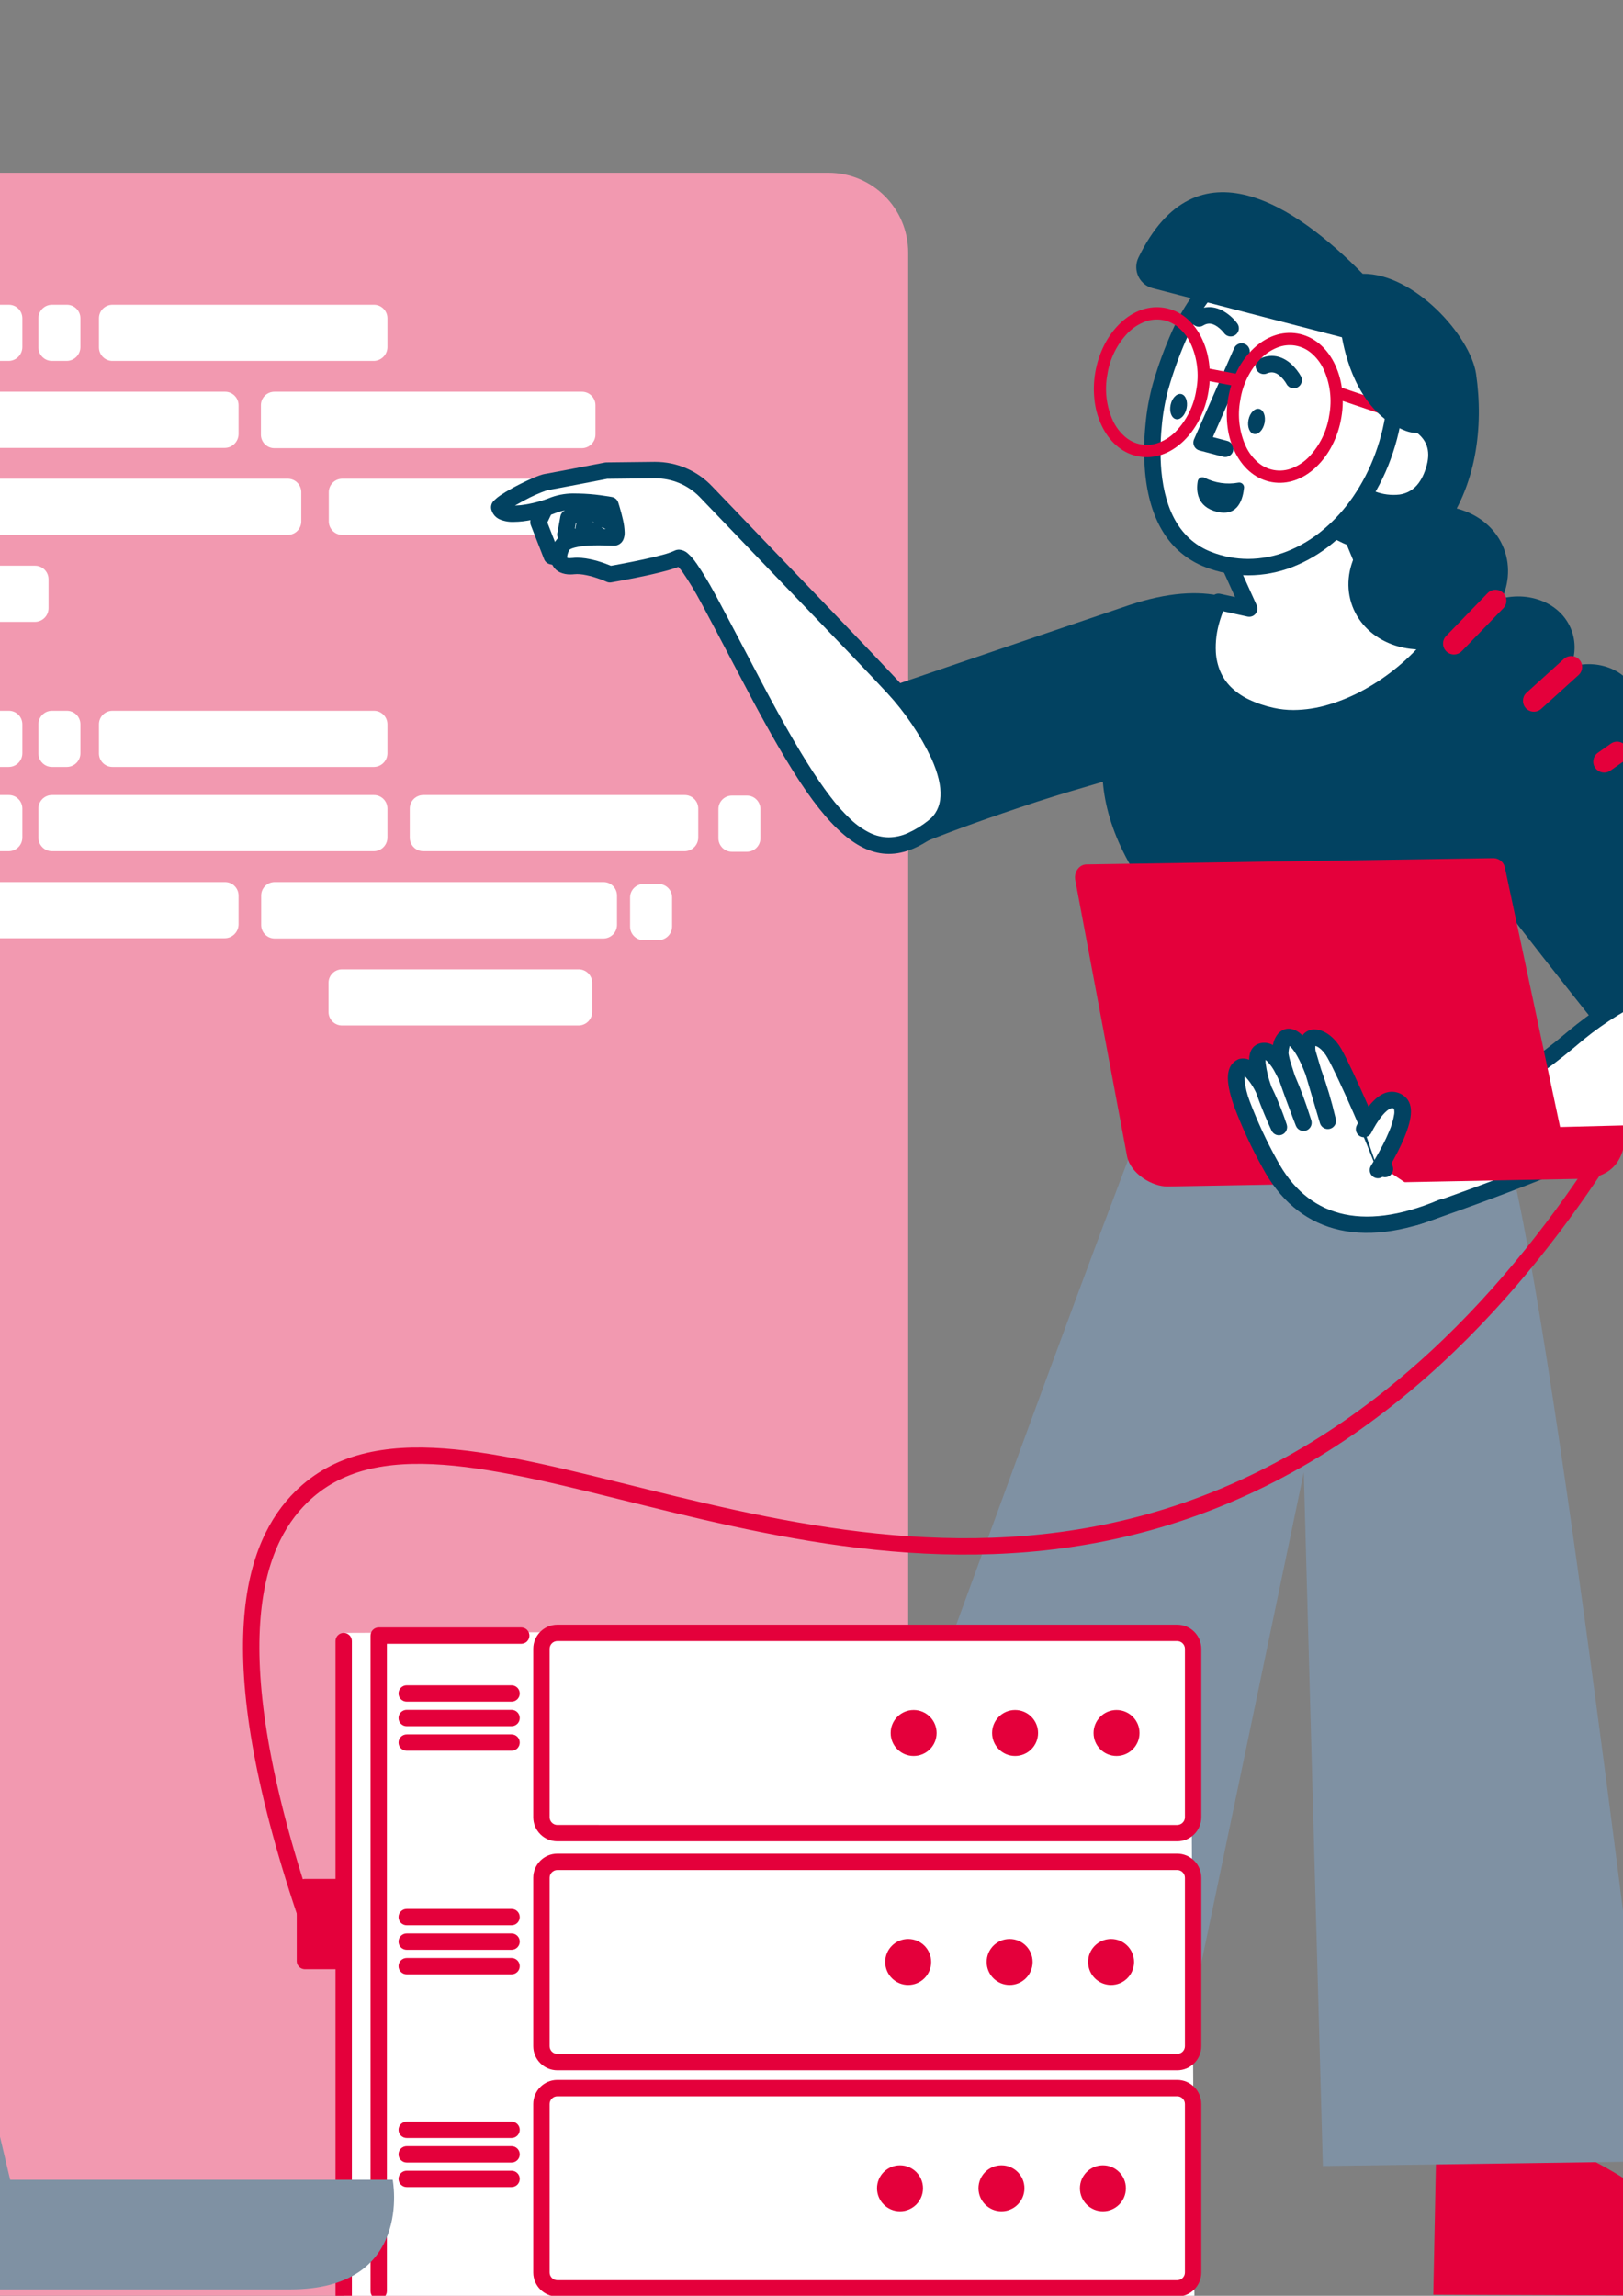 <?xml version="1.0" encoding="UTF-8"?>
<svg xmlns="http://www.w3.org/2000/svg" xmlns:xlink="http://www.w3.org/1999/xlink" version="1.1" id="Ebene_1" x="0px" y="0px" viewBox="0 0 595.28 841.89" style="enable-background:new 0 0 595.28 841.89;" xml:space="preserve">
<rect x="0" y="0" width="595.28" height="841.89" fill="#808080" stroke="none"/>
<style type="text/css">
	.st0{fill:#F299B0;}
	.st1{fill:#FFFFFF;}
	.st2{fill:#E4003B;}
	.st3{fill:#7F91A3;}
	.st4{fill:#024261;}
	.st5{fill:none;stroke:#E4003B;stroke-width:6;stroke-linecap:round;stroke-linejoin:round;stroke-miterlimit:10;}
	.st6{display:none;fill:#F299B0;}
	.st7{display:none;}
	.st8{display:inline;}
	.st9{display:inline;fill:#F299B0;}
	.st10{display:none;fill:#024261;}
</style>
<g id="team-solid_1_">
	<g id="team_solid-2_1_" transform="translate(-3)">
		<g id="screen_1_" transform="translate(413)">
			<path id="shape_7_" class="st0" d="M-106.2,842.35h-694.7c-16.17,0.01-29.29-13.08-29.3-29.25c0-0.02,0-0.03,0-0.05V92.65     c-0.01-16.17,13.08-29.29,29.25-29.3c0.02,0,0.03,0,0.05,0h694.7c16.17-0.01,29.29,13.08,29.3,29.25c0,0.02,0,0.03,0,0.05v720.4     c0.01,16.17-13.08,29.29-29.25,29.3C-106.17,842.35-106.19,842.35-106.2,842.35z"></path>
			<path id="line_5_" class="st1" d="M-768.2,63.85c1.66,0,3,1.34,3,3s-1.34,3-3,3c-12.68,0-22.99,10.61-23.2,23.9v0.4v718.2     c0,1.66-1.34,3-3,3c-1.59,0-2.91-1.24-3-2.83l-0.01-0.18V94.15C-797.4,77.41-784.39,63.85-768.2,63.85z"></path>
			<path id="line_4_" class="st1" d="M-540.5,61.85c1.59,0,2.9,1.24,2.99,2.82l0.01,0.18v664.7c0,1.66-1.34,3-3,3     c-1.59,0-2.91-1.24-3-2.83l-0.01-0.18V64.85C-543.5,63.19-542.16,61.85-540.5,61.85z"></path>
			<g id="code_lines_2_" transform="translate(91 47)">
				<g id="more_code_lines_1_" transform="translate(232 2)">
					<path id="Path_3_" class="st1" d="M-708.5,83.35h-5.4c-2.73,0.03-4.97-2.17-5-4.9c0-0.03,0-0.07,0-0.1v-10.6       c-0.03-2.73,2.17-4.97,4.9-5c0.03,0,0.07,0,0.1,0h5.4c2.73-0.03,4.97,2.17,5,4.9c0,0.03,0,0.07,0,0.1v10.6       C-703.55,81.09-705.76,83.3-708.5,83.35z"></path>
					<path id="Path-2_1_" class="st1" d="M-729.8,83.35h-95.8c-2.73,0.03-4.97-2.17-5-4.9c0-0.03,0-0.07,0-0.1v-10.6       c-0.03-2.73,2.17-4.97,4.9-5c0.03,0,0.07,0,0.1,0h95.8c2.73-0.03,4.97,2.17,5,4.9c0,0.03,0,0.07,0,0.1v10.6       C-724.85,81.09-727.06,83.3-729.8,83.35z"></path>
					<path id="Path-3_1_" class="st1" d="M-720.2,179.05h-105.4c-2.73,0.03-4.97-2.17-5-4.9c0-0.03,0-0.07,0-0.1v-10.6       c-0.03-2.73,2.17-4.97,4.9-5c0.03,0,0.07,0,0.1,0h105.4c2.73-0.03,4.97,2.17,5,4.9c0,0.03,0,0.07,0,0.1v10.6       C-715.21,176.81-717.45,179.04-720.2,179.05z"></path>
					<path id="Path-4_1_" class="st1" d="M-627.5,147.15h-169c-2.73,0.03-4.97-2.17-5-4.9c0-0.03,0-0.07,0-0.1v-10.6       c-0.03-2.73,2.17-4.97,4.9-5c0.03,0,0.07,0,0.1,0h169c2.73-0.03,4.97,2.17,5,4.9c0,0.03,0,0.07,0,0.1v10.6       c0.03,2.73-2.17,4.97-4.9,5C-627.44,147.15-627.47,147.15-627.5,147.15z"></path>
					<path id="Path-5_1_" class="st1" d="M-536.2,147.15h-71.2c-2.73,0.03-4.97-2.17-5-4.9c0-0.03,0-0.07,0-0.1v-10.6       c-0.03-2.73,2.17-4.97,4.9-5c0.03,0,0.07,0,0.1,0h71.2c2.73-0.03,4.97,2.17,5,4.9c0,0.03,0,0.07,0,0.1v10.6       C-531.21,144.91-533.45,147.14-536.2,147.15z"></path>
					<path id="Path-6_1_" class="st1" d="M-459.1,263.35h-5.4c-2.73,0.03-4.97-2.17-5-4.9c0-0.03,0-0.07,0-0.1v-10.6       c-0.03-2.73,2.17-4.97,4.9-5c0.03,0,0.07,0,0.1,0h5.4c2.73-0.03,4.97,2.17,5,4.9c0,0.03,0,0.07,0,0.1v10.6       c0.03,2.73-2.17,4.97-4.9,5C-459.04,263.35-459.07,263.35-459.1,263.35z"></path>
					<path id="Path-7_1_" class="st1" d="M-491.5,295.75h-5.4c-2.73,0.03-4.97-2.17-5-4.9c0-0.03,0-0.07,0-0.1v-10.6       c-0.03-2.73,2.17-4.97,4.9-5c0.03,0,0.07,0,0.1,0h5.4c2.73-0.03,4.97,2.17,5,4.9c0,0.03,0,0.07,0,0.1v10.6       C-486.51,293.51-488.75,295.74-491.5,295.75z"></path>
					<path id="Path-8_1_" class="st1" d="M-650.6,115.25h-175c-2.73,0.03-4.97-2.17-5-4.9c0-0.03,0-0.07,0-0.1v-10.6       c-0.03-2.73,2.17-4.97,4.9-5c0.03,0,0.07,0,0.1,0h175.1c2.73-0.03,4.97,2.17,5,4.9c0,0.03,0,0.07,0,0.1v10.6       C-645.56,113.02-647.83,115.25-650.6,115.25z"></path>
					<path id="Path-9_1_" class="st1" d="M-595.9,83.35h-95.8c-2.73,0.03-4.97-2.17-5-4.9c0-0.03,0-0.07,0-0.1v-10.6       c-0.03-2.73,2.17-4.97,4.9-5c0.03,0,0.07,0,0.1,0h95.8c2.73-0.03,4.97,2.17,5,4.9c0,0.03,0,0.07,0,0.1v10.6       C-590.95,81.09-593.16,83.3-595.9,83.35z"></path>
					<path id="Path-10_1_" class="st1" d="M-519.6,115.35h-112.7c-2.73,0.03-4.97-2.17-5-4.9c0-0.03,0-0.07,0-0.1v-10.7       c-0.03-2.73,2.17-4.97,4.9-5c0.03,0,0.07,0,0.1,0h112.7c2.73-0.03,4.97,2.17,5,4.9c0,0.03,0,0.07,0,0.1v10.7       C-514.61,113.11-516.85,115.34-519.6,115.35z"></path>
				</g>
				<g id="code_lines_3_" transform="translate(232 151)">
					<path id="Path-11_1_" class="st1" d="M-729.8,114.15h-95.8c-2.73,0.03-4.97-2.17-5-4.9c0-0.03,0-0.07,0-0.1v-10.6       c-0.03-2.73,2.17-4.97,4.9-5c0.03,0,0.07,0,0.1,0h95.8c2.73-0.03,4.97,2.17,5,4.9c0,0.03,0,0.07,0,0.1v10.6       C-724.81,111.91-727.05,114.14-729.8,114.15z"></path>
					<path id="Path-12_1_" class="st1" d="M-520.8,178.05h-86.7c-2.73,0.03-4.97-2.17-5-4.9c0-0.03,0-0.07,0-0.1v-10.6       c-0.03-2.73,2.17-4.97,4.9-5c0.03,0,0.07,0,0.1,0h86.7c2.73-0.03,4.97,2.17,5,4.9c0,0.03,0,0.07,0,0.1v10.6       C-515.81,175.81-518.05,178.04-520.8,178.05z"></path>
					<path id="Path-13_1_" class="st1" d="M-650.6,146.05h-175c-2.73,0.03-4.97-2.17-5-4.9c0-0.03,0-0.07,0-0.1v-10.6       c-0.03-2.73,2.17-4.97,4.9-5c0.03,0,0.07,0,0.1,0h175.1c2.73-0.03,4.97,2.17,5,4.9c0,0.03,0,0.07,0,0.1v10.6       C-645.56,143.82-647.83,146.05-650.6,146.05z"></path>
					<path id="Path-14_1_" class="st1" d="M-595.9,114.15h-118c-2.73,0.03-4.97-2.17-5-4.9c0-0.03,0-0.07,0-0.1v-10.6       c-0.03-2.73,2.17-4.97,4.9-5c0.03,0,0.07,0,0.1,0h118c2.73-0.03,4.97,2.17,5,4.9c0,0.03,0,0.07,0,0.1v10.6       C-590.91,111.91-593.15,114.14-595.9,114.15z"></path>
					<path id="Path-15_1_" class="st1" d="M-481.9,114.15h-95.8c-2.73,0.03-4.97-2.17-5-4.9c0-0.03,0-0.07,0-0.1v-10.6       c-0.03-2.73,2.17-4.97,4.9-5c0.03,0,0.07,0,0.1,0h95.8c2.73-0.03,4.97,2.17,5,4.9c0,0.03,0,0.07,0,0.1v10.6       C-476.91,111.91-479.15,114.14-481.9,114.15z"></path>
					<path id="Path-16_1_" class="st1" d="M-708.5,83.25h-5.4c-2.73,0.03-4.97-2.17-5-4.9c0-0.03,0-0.07,0-0.1v-10.6       c-0.03-2.73,2.17-4.97,4.9-5c0.03,0,0.07,0,0.1,0h5.4c2.73-0.03,4.97,2.17,5,4.9c0,0.03,0,0.07,0,0.1v10.6       C-703.51,81.01-705.75,83.24-708.5,83.25z"></path>
					<path id="Path-17_1_" class="st1" d="M-729.8,83.25h-95.8c-2.73,0.03-4.97-2.17-5-4.9c0-0.03,0-0.07,0-0.1v-10.6       c-0.03-2.73,2.17-4.97,4.9-5c0.03,0,0.07,0,0.1,0h95.8c2.73-0.03,4.97,2.17,5,4.9c0,0.03,0,0.07,0,0.1v10.6       C-724.81,81.01-727.05,83.24-729.8,83.25z"></path>
					<path id="Path-18_1_" class="st1" d="M-595.9,83.25h-95.8c-2.73,0.03-4.97-2.17-5-4.9c0-0.03,0-0.07,0-0.1v-10.6       c-0.03-2.73,2.17-4.97,4.9-5c0.03,0,0.07,0,0.1,0h95.8c2.73-0.03,4.97,2.17,5,4.9c0,0.03,0,0.07,0,0.1v10.6       C-590.91,81.01-593.15,83.24-595.9,83.25z"></path>
					<path id="Path-19_1_" class="st1" d="M-511.7,146.15h-120.5c-2.73,0.03-4.97-2.17-5-4.9c0-0.03,0-0.07,0-0.1v-10.7       c-0.03-2.73,2.17-4.97,4.9-5c0.03,0,0.07,0,0.1,0h120.5c2.73-0.03,4.97,2.17,5,4.9c0,0.03,0,0.07,0,0.1v10.7       C-506.71,143.91-508.95,146.14-511.7,146.15z"></path>
				</g>
				<g id="shapes_1_">
					<path id="Path-20_1_" class="st1" d="M-712.8,276.65h-111.8c-2.73,0.03-4.97-2.17-5-4.9c0-0.03,0-0.07,0-0.1v-10.6       c-0.03-2.73,2.17-4.97,4.9-5c0.03,0,0.07,0,0.1,0h111.8c2.73-0.03,4.97,2.17,5,4.9c0,0.03,0,0.07,0,0.1v10.6       c0.03,2.73-2.17,4.97-4.9,5C-712.74,276.65-712.77,276.65-712.8,276.65z"></path>
					<path id="Path-21_1_" class="st1" d="M-804.7,246.65h-19.9c-2.73,0.03-4.97-2.17-5-4.9c0-0.03,0-0.07,0-0.1v-10.6       c-0.03-2.73,2.17-4.97,4.9-5c0.03,0,0.07,0,0.1,0h19.9c2.73-0.03,4.97,2.17,5,4.9c0,0.03,0,0.07,0,0.1v10.6       c0.03,2.73-2.17,4.97-4.9,5C-804.64,246.65-804.67,246.65-804.7,246.65z"></path>
					<path id="Path-22_1_" class="st1" d="M-765.7,211.45h-58.9c-2.73,0.03-4.97-2.17-5-4.9c0-0.03,0-0.07,0-0.1v-10.6       c-0.03-2.73,2.17-4.97,4.9-5c0.03,0,0.07,0,0.1,0h58.9c2.73-0.03,4.97,2.17,5,4.9c0,0.03,0,0.07,0,0.1v10.6       C-760.71,209.21-762.95,211.44-765.7,211.45z"></path>
					<path id="Path-23_1_" class="st1" d="M-743.7,180.65h-80.9c-2.73,0.03-4.97-2.17-5-4.9c0-0.03,0-0.07,0-0.1v-10.6       c-0.03-2.73,2.17-4.97,4.9-5c0.03,0,0.07,0,0.1,0h80.9c2.73-0.03,4.97,2.17,5,4.9c0,0.03,0,0.07,0,0.1v10.6       c0.03,2.73-2.17,4.97-4.9,5C-743.64,180.65-743.67,180.65-743.7,180.65z"></path>
					<path id="Path-24_1_" class="st1" d="M-765.7,149.35h-58.9c-2.73,0.03-4.97-2.17-5-4.9c0-0.03,0-0.07,0-0.1v-10.6       c-0.03-2.73,2.17-4.97,4.9-5c0.03,0,0.07,0,0.1,0h58.9c2.73-0.03,4.97,2.17,5,4.9c0,0.03,0,0.07,0,0.1v10.6       C-760.71,147.11-762.95,149.34-765.7,149.35z"></path>
					<path id="Path-25_1_" class="st1" d="M-789.4,116.25h-35.2c-2.73,0.03-4.97-2.17-5-4.9c0-0.03,0-0.07,0-0.1v-10.6       c-0.03-2.73,2.17-4.97,4.9-5c0.03,0,0.07,0,0.1,0h35.2c2.73-0.03,4.97,2.17,5,4.9c0,0.03,0,0.07,0,0.1v10.6       C-784.41,114.01-786.65,116.24-789.4,116.25z"></path>
					<path id="Path-26_1_" class="st1" d="M-764.3,116.25h-8.5c-1.82-0.02-3.28-1.48-3.3-3.3v-14c0.02-1.82,1.48-3.28,3.3-3.3h8.5       c1.82,0.02,3.28,1.48,3.3,3.3v14C-761.02,114.76-762.49,116.23-764.3,116.25z"></path>
					<path id="Path-27_1_" class="st1" d="M-741.4,148.95h-8.5c-1.82-0.02-3.28-1.48-3.3-3.3v-14c0.02-1.82,1.48-3.28,3.3-3.3h8.5       c1.82,0.02,3.28,1.48,3.3,3.3v14c0.02,1.8-1.43,3.28-3.23,3.3C-741.36,148.95-741.38,148.95-741.4,148.95z"></path>
					<path id="Path-28_1_" class="st1" d="M-717,180.75h-8.5c-1.82-0.02-3.28-1.48-3.3-3.3v-14c0.02-1.82,1.48-3.28,3.3-3.3h8.5       c1.82,0.02,3.28,1.48,3.3,3.3v14C-713.72,179.26-715.19,180.73-717,180.75z"></path>
					<path id="Path-29_1_" class="st1" d="M-740.7,211.75h-8.5c-1.82-0.02-3.28-1.48-3.3-3.3v-14c0.02-1.82,1.48-3.28,3.3-3.3h8.5       c1.82,0.02,3.28,1.48,3.3,3.3v14c0.02,1.8-1.43,3.28-3.23,3.3C-740.66,211.75-740.68,211.75-740.7,211.75z"></path>
					<path id="Path-30_1_" class="st1" d="M-780.6,246.65h-8.5c-1.82-0.02-3.28-1.48-3.3-3.3v-14c0.02-1.82,1.48-3.28,3.3-3.3h8.5       c1.82,0.02,3.28,1.48,3.3,3.3v14c0.02,1.8-1.43,3.28-3.23,3.3C-780.56,246.65-780.58,246.65-780.6,246.65z"></path>
					<path id="Path-31_1_" class="st1" d="M-690.6,276.65h-8.5c-1.82-0.02-3.28-1.48-3.3-3.3v-14c0.02-1.82,1.48-3.28,3.3-3.3h8.5       c1.82,0.02,3.28,1.48,3.3,3.3v14C-687.32,275.16-688.79,276.63-690.6,276.65z"></path>
					<path id="Path-32_1_" class="st1" d="M-752.6,83.15h-73.3c-2.73,0.03-4.97-2.17-5-4.9c0-0.03,0-0.07,0-0.1v-10.6       c-0.03-2.73,2.17-4.97,4.9-5c0.03,0,0.07,0,0.1,0h73.3c2.73-0.03,4.97,2.17,5,4.9c0,0.03,0,0.07,0,0.1v10.6       C-747.61,80.91-749.85,83.14-752.6,83.15z"></path>
				</g>
			</g>
		</g>
		<g id="standing_woman_1_" transform="translate(971 12)">
			<path id="shoe_2_" class="st2" d="M-380.2,733.99l-3.3,46.5c0,0,49,24.3,44.6,49.4l-103.4-0.4l1.8-89.6L-380.2,733.99z"></path>
			<path id="trousers_4_" class="st3" d="M-478.1,345.29c45.8,7.5,44.4,27.1,59.9,56.5s56.8,378.8,56.8,378.8l-121.4,1.7l-7-254.4     l-47.5,227.5l-142.8,1.3c0,0,122.1-337.6,132.6-360.1c10.5-22.4,22.3-31.5,37.8-35.7C-494.2,356.69-478.1,345.29-478.1,345.29z"></path>
			<path id="shirt_3_" class="st4" d="M-318.4,349.49c-24.2-43.3-75-115.2-98.1-122.9c-0.51-0.23-1.05-0.39-1.6-0.5l-22.7-4.3     c-12.7,16.6-38.5,33.9-60.8,28.8c-35.4-8.1-20.8-39.6-19.5-41.8l11.3,2.5l-1.3-2.9l-8.6-1.7c-8.7-2.1-20-1.5-34.1,3.2     c-35.3,11.9-117.6,40.1-117.6,40.1l35.1,50c0,0,11.6-5.8,49-18.1c7.4-2.4,15.6-4.8,23.8-7.2c1.4,16.9,10.2,36.6,31.9,58.6     c11,13.7,54.7,19.5,54.7,19.5c12.9,3.7,39.4-16.9,46.4-28.6c2.3-3.8,4.7-8.1,7.1-12.8c25.1,33.1,64.7,82.1,64.7,82.1l10.5-2.7     C-324.4,380.49-306.8,370.29-318.4,349.49z"></path>
			<g id="head_5_" transform="translate(220)">
				<path id="ear_6_" class="st1" d="M-691.4,167.39l3.3,2.2c0,0,19.8,10.8,26-9.2c4.7-15.2-9.8-19.9-17.1-21.3"></path>
				<path id="ear_2_2_1_" class="st4" d="M-682.15,138.52c0.31-1.63,1.88-2.69,3.51-2.38c0,0,0,0,0,0      c5.54,1.06,10.58,2.97,14.39,6.1c5.48,4.51,7.5,10.97,5.01,19.03c-2.6,8.4-7.74,12.95-14.49,14c-4.04,0.52-8.14,0.04-11.95-1.4      c-1.33-0.45-2.62-1-3.87-1.65l-0.11-0.07l-0.11-0.06l-3.3-2.2c-1.38-0.92-1.75-2.78-0.83-4.16c0.88-1.32,2.63-1.73,4-0.93      l0.16,0.1l3.18,2.11l0.38,0.19l0.26,0.12c0.66,0.3,1.41,0.61,2.23,0.9c2.88,1.1,5.99,1.49,9.05,1.13      c4.45-0.69,7.74-3.61,9.68-9.84c1.76-5.7,0.53-9.64-3.09-12.62c-2.88-2.37-7.07-3.96-11.71-4.85      C-681.4,141.73-682.46,140.15-682.15,138.52C-682.15,138.53-682.15,138.53-682.15,138.52z"></path>
				<path id="neck_6_" class="st1" d="M-737.41,194.39l7.6,16.8l-11.3-2.5c-1.2,2.2-15.8,33.7,19.5,41.8      c23.2,5.3,50.1-13.5,62.2-30.7l-19.6-3.6l-16-38.6L-737.41,194.39z"></path>
				<path id="neck_2_2_1_" class="st4" d="M-713.3,254.4L-713.3,254.4c-3.02,0.01-6.03-0.33-8.98-0.99      c-8.17-1.88-14.52-5.12-18.86-9.63c-4.18-4.39-6.63-10.15-6.89-16.21c-0.24-4.53,0.31-9.07,1.63-13.4      c0.67-2.39,1.56-4.7,2.67-6.92c0.64-1.17,1.98-1.78,3.28-1.49l5.45,1.2l-5.13-11.34c-0.67-1.5-0.02-3.25,1.46-3.95l0.17-0.07      l42.4-16.8c1.52-0.6,3.25,0.13,3.88,1.64l15.37,37.09l18,3.31c0.98,0.17,1.8,0.82,2.2,1.73c0.4,0.9,0.33,1.95-0.19,2.79      l-0.1,0.15c-3.56,4.97-7.68,9.51-12.27,13.54c-4.81,4.27-10.06,8-15.66,11.15c-4.54,2.56-9.35,4.6-14.35,6.09      C-703.8,253.65-708.53,254.37-713.3,254.4z M-739.37,212.15L-739.37,212.15l-0.12,0.29c-0.36,0.91-0.68,1.86-0.98,2.81      l-0.18,0.6c-1.12,3.67-1.6,7.5-1.4,11.33c0.14,2.38,0.67,4.72,1.58,6.93c0.91,2.16,2.23,4.12,3.89,5.78      c1.88,1.85,4.06,3.38,6.43,4.52c2.94,1.41,6.03,2.47,9.21,3.16c2.43,0.54,4.9,0.81,7.39,0.8c4.38-0.04,8.72-0.71,12.91-1.99      c4.53-1.36,8.9-3.2,13.04-5.5c4.33-2.39,8.42-5.18,12.22-8.33c3.82-3.15,7.32-6.66,10.47-10.48l0.17-0.21l-14.81-2.72      c-0.93-0.17-1.72-0.77-2.15-1.62l-0.08-0.18l-14.87-35.87l-36.73,14.55l6.3,13.93c0.43,0.92,0.35,2-0.21,2.85      c-0.55,0.86-1.49,1.38-2.5,1.38c-0.17,0-0.34-0.01-0.51-0.04l-0.16-0.03L-739.37,212.15L-739.37,212.15z"></path>
				<g id="ponytail_2_" transform="translate(87 106)">
					
						<ellipse id="Oval_1_" transform="matrix(0.936 -0.353 0.353 0.936 -81.376 -258.954)" class="st4" cx="-750.92" cy="93.71" rx="29.71" ry="25.81"></ellipse>
					
						<ellipse id="Oval-2_1_" transform="matrix(0.936 -0.353 0.353 0.936 -89.056 -246.286)" class="st4" cx="-720.02" cy="121.11" rx="23.11" ry="20.11"></ellipse>
					
						<ellipse id="Oval-3_1_" transform="matrix(0.936 -0.353 0.353 0.936 -95.384 -235.614)" class="st4" cx="-693.91" cy="143.8" rx="20.71" ry="18.01"></ellipse>
					<path id="Path-46_1_" class="st4" d="M-660.4,166.39c2.6,7.8-2.4,16.6-11.3,19.7c-8.9,3.1-18.3-0.7-20.9-8.4s2-17,10.9-20.1       C-672.8,154.39-663,158.59-660.4,166.39z"></path>
					<path id="Path-47_1_" class="st4" d="M-644,187.39c0.2,8.4,4.4,11.8,8.4,13.1c1.13,0.36,1.75,1.56,1.39,2.69       c-0.19,0.59-0.62,1.07-1.19,1.31c-10.6,4.2-29.7,9.3-35.6-5.6c-2.8-7,0.6-15.5,8.4-19.2C-654.7,175.99-644.2,179.79-644,187.39       z"></path>
					<path id="Path-48_1_" class="st2" d="M-729.38,99.51c1.53-1.6,4.06-1.65,5.66-0.13c1.55,1.48,1.66,3.92,0.24,5.53l-0.15,0.16       l-15.2,15.7c-1.53,1.6-4.06,1.65-5.66,0.13c-1.55-1.48-1.66-3.92-0.24-5.53l0.15-0.16L-729.38,99.51z"></path>
					<path id="Path-49_1_" class="st2" d="M-701.39,123.62c1.64-1.48,4.17-1.36,5.65,0.27c1.43,1.58,1.38,4-0.12,5.51l-0.16,0.15       l-13.7,12.4c-1.64,1.48-4.17,1.36-5.65-0.27c-1.43-1.58-1.38-4,0.12-5.51l0.16-0.15L-701.39,123.62z"></path>
					<path id="Path-50_1_" class="st2" d="M-684.2,154.72c1.8-1.28,4.3-0.85,5.58,0.95c1.24,1.75,0.88,4.16-0.81,5.47l-0.17,0.13       l-4.7,3.3c-1.8,1.28-4.3,0.86-5.58-0.94c-1.24-1.75-0.89-4.17,0.81-5.48l0.17-0.13L-684.2,154.72z"></path>
					<path id="Path-51_1_" class="st2" d="M-666.86,176.93c1.75-1.35,4.26-1.04,5.61,0.71c1.3,1.68,1.07,4.07-0.53,5.47l-0.17,0.14       l-4.5,3.5c-1.75,1.35-4.26,1.03-5.61-0.72c-1.29-1.67-1.06-4.06,0.53-5.45l0.17-0.14L-666.86,176.93z"></path>
				</g>
				<path id="face_6_" class="st1" d="M-762.3,129.69c-2.7,9.2-10.4,52.7,17.5,63.5c27.9,10.8,54.1-10.9,64-37.7      c9.9-26.8,3.7-53-13.8-60.2C-712.1,87.99-742.7,63.29-762.3,129.69z"></path>
				<path id="face_2_2_1_" class="st4" d="M-730.11,198.97L-730.11,198.97c-5.4-0.01-10.75-1.03-15.78-2.99      c-6.51-2.47-12.01-7.06-15.6-13.03c-3.54-5.76-5.73-13.11-6.53-21.84c-0.48-5.81-0.43-11.65,0.16-17.44      c0.44-5.01,1.34-9.97,2.67-14.82l0.25-0.85c1.84-6.3,4.11-12.46,6.79-18.45c2.13-4.78,4.74-9.33,7.81-13.56      c2.47-3.42,5.45-6.43,8.85-8.94c2.97-2.16,6.34-3.71,9.9-4.57c2.19-0.53,4.43-0.79,6.69-0.79c5.86,0,12.16,1.77,21.05,5.94      l1.2,0.57l5.68,2.76c1.18,0.56,2.11,0.99,2.94,1.35l1.13,0.48c9.11,3.99,15.63,12.72,18.38,24.58      c2.73,11.81,1.49,25.72-3.48,39.19c-2.24,6.11-5.25,11.92-8.96,17.27c-3.46,5.01-7.59,9.53-12.29,13.41      c-4.41,3.66-9.37,6.59-14.69,8.68C-719.08,197.91-724.57,198.96-730.11,198.97z M-724.98,87.69c-4.9-0.01-9.67,1.61-13.54,4.61      c-2.96,2.3-5.54,5.05-7.66,8.14c-2.74,3.97-5.08,8.2-6.98,12.63c-2.46,5.68-4.55,11.52-6.27,17.47l-0.13,0.44      c-1.18,4.46-1.97,9.02-2.36,13.63c-0.52,5.3-0.57,10.65-0.13,15.96c1.43,15.64,7.6,25.67,18.32,29.83      c4.31,1.68,8.9,2.55,13.53,2.56c4.91-0.02,9.76-0.96,14.32-2.78c4.76-1.9,9.18-4.54,13.1-7.84c4.22-3.53,7.93-7.62,11.04-12.16      c3.35-4.88,6.08-10.17,8.12-15.73c4.5-12.18,5.7-24.7,3.37-35.26c-0.96-4.72-2.87-9.19-5.63-13.14      c-2.48-3.54-5.91-6.31-9.89-7.99c-0.99-0.41-2.03-0.88-3.37-1.52l-1.23-0.59l-1.14-0.56c-0.77-0.37-1.77-0.86-2.59-1.26      l-1.71-0.82C-714.13,89.37-719.86,87.69-724.98,87.69z"></path>
				<path id="mouth_5_" class="st4" d="M-733.8,164.99c-4.22,0.77-8.57,0.14-12.4-1.8c-0.86-0.43-1.9-0.09-2.33,0.77      c-0.08,0.17-0.14,0.35-0.17,0.53c-0.6,3.4-0.4,9.4,7.1,11.2c7.9,1.9,9.5-5,9.9-8.9c0.03-0.98-0.74-1.8-1.73-1.83      C-733.56,164.96-733.68,164.97-733.8,164.99z"></path>
				<path id="nose_5_" class="st4" d="M-735.35,115.68c0.67-1.52,2.43-2.21,3.95-1.54c1.46,0.64,2.16,2.31,1.61,3.8l-0.07,0.16      l-13.29,30.19l5.31,1.4c1.54,0.41,2.49,1.94,2.17,3.5l-0.04,0.17c-0.41,1.54-1.94,2.49-3.5,2.17l-0.17-0.04l-8.7-2.3      c-1.6-0.42-2.56-2.07-2.13-3.67c0.02-0.09,0.05-0.18,0.09-0.27l0.07-0.17L-735.35,115.68z"></path>
				<path id="brow_7_" class="st4" d="M-725.73,119.45c4.67-2.09,8.9-0.57,12.24,2.94c0.71,0.75,1.35,1.56,1.93,2.42l0.23,0.36      c0.22,0.34,0.38,0.62,0.49,0.83c0.77,1.47,0.21,3.28-1.26,4.05c-1.41,0.74-3.14,0.25-3.97-1.11l-0.15-0.27      c-0.07-0.12-0.18-0.3-0.33-0.53c-0.38-0.57-0.81-1.11-1.28-1.61c-1.7-1.79-3.36-2.43-5.23-1.69l-0.21,0.09      c-1.52,0.67-3.29-0.02-3.96-1.53C-727.9,121.89-727.23,120.13-725.73,119.45z"></path>
				<path id="brow_6_" class="st4" d="M-749.8,102.25c4.48-2.82,9-1.75,12.86,1.47c1.04,0.85,1.97,1.83,2.77,2.91      c0.97,1.34,0.67,3.22-0.68,4.19c-1.29,0.93-3.07,0.7-4.08-0.53l-0.23-0.3c-0.07-0.09-0.18-0.21-0.3-0.36      c-0.41-0.47-0.86-0.9-1.33-1.3c-2-1.67-3.82-2.14-5.62-1.12l-0.19,0.11c-1.38,0.91-3.24,0.53-4.16-0.85s-0.53-3.24,0.85-4.16      C-749.87,102.29-749.84,102.27-749.8,102.25z"></path>
				
					<ellipse id="eye_II_5_" transform="matrix(0.202 -0.98 0.98 0.202 -719.552 -598.547)" class="st4" cx="-726.92" cy="142.09" rx="4.7" ry="3"></ellipse>
				
					<ellipse id="eye_5_" transform="matrix(0.202 -0.98 0.98 0.202 -737.025 -630.875)" class="st4" cx="-755.48" cy="136.65" rx="4.7" ry="3"></ellipse>
				<g id="glasses_1_" transform="translate(0 41)">
					<path id="Oval-4_1_" class="st2" d="M-696.02,100.07c-0.59,3.58-1.74,7.06-3.4,10.29c-1.5,2.96-3.48,5.63-5.88,7.93       c-4.79,4.52-10.5,6.48-16.1,5.53s-10.35-4.69-13.38-10.53c-1.51-2.95-2.5-6.14-2.94-9.42c-0.98-7.24,0.27-14.61,3.58-21.12       c1.5-2.95,3.48-5.63,5.88-7.92c4.79-4.52,10.5-6.48,16.1-5.53s10.35,4.69,13.38,10.53c1.51,2.95,2.5,6.14,2.94,9.42       C-695.34,92.83-695.4,96.49-696.02,100.07z M-733.1,93.79c-1.08,5.75-0.35,11.69,2.1,17.01c1.04,2.2,2.53,4.15,4.37,5.75       c3.45,3.02,8.31,3.84,12.56,2.13c2.26-0.9,4.31-2.25,6.02-3.98c4.06-4.21,6.71-9.58,7.58-15.37c1.08-5.75,0.35-11.69-2.1-17.01       c-1.04-2.2-2.53-4.15-4.37-5.74c-3.45-3.02-8.31-3.84-12.56-2.13c-2.26,0.9-4.31,2.25-6.02,3.98       C-729.57,82.63-732.23,88-733.1,93.79z"></path>
					<path id="Oval-5_1_" class="st2" d="M-744.77,90.66c-0.59,3.58-1.74,7.06-3.4,10.29c-1.5,2.96-3.48,5.63-5.88,7.93       c-4.79,4.52-10.5,6.48-16.1,5.53c-5.6-0.95-10.35-4.69-13.38-10.53c-1.51-2.95-2.5-6.14-2.94-9.42       c-0.98-7.24,0.27-14.61,3.58-21.12c1.5-2.95,3.48-5.63,5.88-7.92c4.79-4.52,10.5-6.48,16.1-5.53       c5.6,0.95,10.35,4.69,13.38,10.53c1.51,2.95,2.5,6.14,2.94,9.42C-744.09,83.43-744.16,87.08-744.77,90.66z M-781.85,84.38       c-1.08,5.75-0.35,11.69,2.1,17.01c1.04,2.2,2.53,4.15,4.37,5.75c3.45,3.02,8.31,3.84,12.56,2.13c2.26-0.9,4.31-2.25,6.02-3.98       c4.06-4.21,6.71-9.58,7.58-15.37c1.08-5.75,0.35-11.69-2.1-17.01c-1.04-2.2-2.53-4.15-4.37-5.74       c-3.45-3.02-8.31-3.84-12.56-2.13c-2.26,0.9-4.31,2.25-6.02,3.98C-778.33,73.23-780.98,78.6-781.85,84.38z"></path>
					<path id="Path-52_1_" class="st2" d="M-748.11,83.77c0.22-1.16,1.3-1.95,2.47-1.81l0.16,0.02l11.5,2.2       c1.22,0.24,2.02,1.42,1.78,2.64c-0.22,1.16-1.3,1.94-2.47,1.81l-0.16-0.03l-11.5-2.2C-747.55,86.17-748.35,84.99-748.11,83.77z       "></path>
					<path id="Path-53_1_" class="st2" d="M-699.64,90.27c0.38-1.12,1.55-1.75,2.7-1.46l0.15,0.05l26.1,8.8       c1.18,0.4,1.81,1.67,1.41,2.85c-0.38,1.12-1.56,1.76-2.7,1.46l-0.15-0.05l-26.1-8.8C-699.4,92.72-700.03,91.45-699.64,90.27z"></path>
				</g>
				<path id="hair_5_" class="st4" d="M-646.61,125.09c-2.1-13.9-22.7-36.9-41.6-36.7c-24.4-24.8-60.9-49.7-82.2-6      c-1.96,3.96-0.34,8.76,3.62,10.72c0.5,0.25,1.03,0.44,1.58,0.58l69.4,18c1.9,10.5,7.3,27.1,21.9,33.7c4.2,1.9,7.1,1.7,8.9,0      c3.3,3.3,5.1,8,2.9,14.8c-5.8,18.7-23.6,10.5-25.8,9.3c-3.56,5.59-7.95,10.61-13,14.9c15.1,8.3,31.6,12.2,41.5-1      C-646.41,166.49-643.81,144.49-646.61,125.09z"></path>
			</g>
			<g id="hand_II_2_" transform="translate(0 99)">
				<path id="finger_III_3_" class="st1" d="M-752.9,67.59l-3.6,7.7l4.5,11.5l9,2.1c0,0,6.6-3.3,0.8-7.1c-5.8-3.8-5.3-2.3-5.3-2.3      l1-5.7l11.9-6.7"></path>
				<path id="finger_III_2_2_1_" class="st4" d="M-736.08,64.47c1.44-0.81,3.27-0.3,4.09,1.14c0.78,1.38,0.35,3.13-0.99,3.99      l-0.16,0.09l-10.66,6l-0.26,1.48l0.01,0.01c0.86,0.44,1.9,1.06,3.14,1.86l0.35,0.22c2.58,1.69,3.93,3.82,3.72,6.23      c-0.22,1.82-1.16,3.48-2.63,4.59c-0.67,0.58-1.41,1.07-2.2,1.48c-0.56,0.28-1.19,0.38-1.8,0.28l-0.23-0.04l-9-2.1      c-0.89-0.21-1.64-0.82-2.03-1.65l-0.08-0.18l-4.5-11.5c-0.27-0.7-0.27-1.48,0-2.18l0.08-0.19l3.6-7.7      c0.66-1.52,2.42-2.22,3.94-1.57c1.52,0.66,2.22,2.42,1.57,3.94l-0.07,0.17l-3.06,6.53l3.46,8.83l6.24,1.46l0.04-0.03l0.14-0.12      c0.12-0.11,0.23-0.2,0.31-0.28l0.15-0.17l-0.03-0.03c-0.22-0.24-0.47-0.45-0.74-0.62l-0.18-0.12l-0.57-0.37      c-1-0.64-1.79-1.1-2.37-1.4l-0.17-0.09l-0.09,0.02c-1.38,0.23-2.73-0.54-3.23-1.84l-0.06-0.18l-0.06-0.22      c-0.01-0.04-0.02-0.09-0.04-0.16c-0.1-0.47-0.09-0.97,0.03-1.44l0.05-0.17l0.91-5.18c0.14-0.81,0.62-1.53,1.31-1.99l0.18-0.11      L-736.08,64.47z"></path>
				<path id="finger_II_3_" class="st1" d="M-759.3,70.99l-3.6,7.7l4.5,11.5l9,2.1c0,0,6.6-3.3,0.8-7.1s-5.3-2.3-5.3-2.3l1-5.7      l11.9-6.7"></path>
				<path id="finger_II_2_1_" class="st4" d="M-742.48,67.87c1.44-0.81,3.27-0.3,4.09,1.14c0.78,1.38,0.35,3.13-0.99,3.99      l-0.16,0.09l-10.66,6l-0.26,1.48l0.01,0.01c0.86,0.44,1.9,1.06,3.14,1.86l0.35,0.22c2.58,1.69,3.93,3.82,3.72,6.23      c-0.22,1.82-1.16,3.48-2.63,4.59c-0.67,0.58-1.41,1.07-2.2,1.48c-0.56,0.28-1.19,0.38-1.8,0.28l-0.23-0.04l-9-2.1      c-0.89-0.21-1.64-0.82-2.03-1.65l-0.08-0.18l-4.5-11.5c-0.27-0.7-0.27-1.48,0-2.18l0.08-0.19l3.6-7.7      c0.66-1.52,2.42-2.22,3.94-1.57c1.52,0.66,2.22,2.42,1.57,3.94l-0.07,0.17l-3.06,6.53l3.46,8.83l6.24,1.45l0.04-0.03l0.14-0.12      c0.12-0.11,0.23-0.2,0.31-0.29l0.15-0.17l-0.03-0.03c-0.22-0.24-0.47-0.45-0.74-0.62l-0.18-0.12l-0.57-0.37      c-1-0.64-1.79-1.1-2.37-1.4l-0.17-0.09l-0.09,0.02c-1.38,0.23-2.73-0.54-3.23-1.84l-0.06-0.18l-0.06-0.22      c-0.01-0.04-0.02-0.09-0.04-0.16c-0.1-0.47-0.09-0.97,0.03-1.44l0.05-0.17l0.91-5.18c0.14-0.81,0.62-1.53,1.31-1.99l0.18-0.11      L-742.48,67.87z"></path>
				<path id="finger_4_" class="st1" d="M-766.5,72.09l-4,8.4l4.9,12.5l9.8,2.3c0,0,7.2-3.6,0.9-7.7s-5.7-2.5-5.7-2.5l1.1-6.2      l13-7.3"></path>
				<path id="finger_2_3_1_" class="st4" d="M-747.97,68.97c1.45-0.81,3.27-0.29,4.08,1.16c0.77,1.38,0.34,3.12-0.99,3.98      l-0.16,0.09l-11.77,6.6l-0.35,1.96l0.05,0.03c0.94,0.48,2.08,1.15,3.47,2.05l0.35,0.23c2.73,1.78,4.15,4.01,3.93,6.52      c-0.24,1.91-1.24,3.64-2.78,4.8c-0.72,0.61-1.5,1.14-2.34,1.57c-0.56,0.28-1.19,0.38-1.8,0.28l-0.23-0.04l-9.8-2.3      c-0.89-0.21-1.64-0.82-2.03-1.64l-0.08-0.18l-4.89-12.5c-0.28-0.71-0.28-1.49,0-2.2l0.08-0.19l4-8.4      c0.68-1.51,2.46-2.18,3.97-1.5c1.49,0.67,2.16,2.41,1.52,3.91l-0.07,0.17l-3.44,7.23l3.85,9.82l7.06,1.66l0.18-0.13l0.15-0.12      c0.22-0.18,0.42-0.39,0.6-0.61l0.06-0.08l-0.05-0.07c-0.27-0.33-0.6-0.61-0.96-0.84l-0.19-0.12l-0.89-0.57      c-0.93-0.59-1.69-1.03-2.27-1.33l-0.33-0.17l-0.08,0.01c-1.35,0.25-2.7-0.47-3.24-1.73l-0.07-0.17l-0.06-0.17      c-0.02-0.05-0.03-0.11-0.06-0.24c-0.11-0.45-0.12-0.92-0.02-1.38l0.05-0.22l0.05-0.16l1-5.61c0.14-0.81,0.62-1.53,1.31-1.99      l0.18-0.11L-747.97,68.97z"></path>
				<path id="hand_8_" class="st1" d="M-728,61.39c-8.1,0.1-17.6,0.2-17.6,0.2s-19.1,3.7-22.1,4.2c-3,0.5-17.8,7.9-17.1,9.5      c1.5,4,13.9,1.5,20.2-1.2c6.3-2.6,20.5,0.1,20.5,0.1s3.9,11.9,1.3,11.9c-2.6,0-16.9-1.1-19.1,3.3s-1.2,7.8,4.3,7.2      s13.3,3,13.3,3s20-3.4,24.9-5.9c4.9-2.5,25.3,45.3,44.9,76.6c19.6,31.3,32.6,34.5,48.8,22c15.7-12.1-5.1-40.8-14.7-51.2      c-7.6-8.3-50.5-52.8-68.5-71.6C-713.85,64.22-720.78,61.28-728,61.39z"></path>
				<path id="hand_2_2_1_" class="st4" d="M-641.98,202.13L-641.98,202.13c-5.66,0-11.2-2.42-16.93-7.4      c-5.64-4.9-11.58-12.38-18.14-22.85c-0.94-1.5-1.92-3.11-2.92-4.77l-0.45-0.75c-2.92-4.9-6.06-10.45-9.59-16.95l-1.57-2.91      c-1.21-2.26-4.07-7.7-7.39-14.01c-4.2-7.99-8.95-17.05-11.17-21.15l-0.94-1.73c-1.96-3.67-4.11-7.24-6.46-10.67l-0.2-0.27      c-0.42-0.58-0.87-1.13-1.35-1.65l-0.12-0.13l-0.12,0.05c-0.95,0.37-2.12,0.76-3.58,1.17l-0.43,0.12      c-1.69,0.47-3.73,0.97-6.07,1.5l-1.27,0.28c-2.71,0.59-5.74,1.2-9.02,1.81l-1.05,0.19l-2.96,0.53l-0.32,0.05      c-0.09,0.01-0.18,0.01-0.28,0.01c-0.43,0-0.86-0.1-1.26-0.28c-0.1-0.04-0.23-0.1-0.38-0.17l-0.62-0.26      c-0.87-0.36-1.77-0.69-2.68-0.98c-1.57-0.53-3.18-0.93-4.82-1.2c-0.74-0.12-1.49-0.18-2.24-0.19c-0.33,0-0.65,0.02-0.98,0.05      c-0.5,0.06-1,0.08-1.5,0.08c-1.33,0.03-2.65-0.24-3.86-0.78c-1-0.46-1.84-1.21-2.42-2.14c-1.36-2.2-1.19-5.37,0.46-8.68      c0.87-1.63,2.31-2.87,4.05-3.49c2.32-0.84,4.76-1.32,7.23-1.42l0.83-0.06c1.27-0.08,2.58-0.12,3.99-0.12      c1.07,0,2.22,0.02,3.61,0.06h-0.13l-0.01-0.12c-0.07-0.52-0.18-1.13-0.32-1.79l-0.07-0.34c-0.14-0.64-0.31-1.33-0.5-2.07      c-0.12-0.44-0.24-0.88-0.36-1.3l-0.17-0.57l-0.33-0.05c-0.35-0.05-0.72-0.11-1.14-0.16l-0.6-0.08      c-2.45-0.33-4.91-0.53-7.38-0.59c-0.28,0-0.55-0.01-0.82-0.01c-2.27-0.11-4.55,0.2-6.72,0.89c-4.08,1.68-8.37,2.8-12.74,3.34      c-1.13,0.13-2.26,0.2-3.4,0.21c-1.76,0.07-3.51-0.24-5.14-0.93c-1.35-0.6-2.4-1.73-2.9-3.13l-0.03-0.06      c-0.53-1.33-0.15-2.86,0.95-3.78l0.14-0.14c0.61-0.6,1.28-1.15,1.99-1.62c1.48-1,3.01-1.92,4.58-2.76l0.93-0.5      c4.67-2.48,9.03-4.34,10.85-4.65l0.86-0.15c1.34-0.24,3.79-0.7,7.1-1.33l14.06-2.7c0.18-0.04,0.36-0.05,0.54-0.06l17.59-0.2h0.4      c7.92,0,15.48,3.26,20.91,9.03l43.41,45.22c12.2,12.72,19.63,20.52,23.39,24.55l2.25,2.44c3.4,3.77,6.53,7.77,9.37,11.98      c2.87,4.19,5.38,8.62,7.49,13.23c2.9,6.52,4.17,12.33,3.77,17.24c-0.31,4.99-2.8,9.59-6.81,12.59      C-630.38,199.69-636.31,202.13-641.98,202.13z M-718.98,90.57L-718.98,90.57c1.22,0.07,2.38,0.56,3.27,1.39      c1.15,1.02,2.17,2.19,3.04,3.47l0.2,0.27c2.3,3.37,4.41,6.86,6.35,10.46l0.84,1.52c2.01,3.69,7.16,13.5,11.71,22.15l0.01,0.02      c2.61,4.96,5.07,9.65,6.5,12.36l1.3,2.43c4.08,7.56,7.65,13.91,10.94,19.39l0.58,0.96c0.76,1.26,1.53,2.51,2.28,3.71      c3.03,4.85,5.78,8.86,8.4,12.28c2.28,3.05,4.82,5.9,7.59,8.51c2.09,2,4.48,3.67,7.07,4.95c2.14,1.04,4.49,1.59,6.87,1.61      c2.43-0.03,4.83-0.56,7.04-1.57c2.66-1.21,5.17-2.74,7.45-4.57c5.58-4.3,5.99-11.92,1.23-22.64      c-4.18-8.83-9.68-16.98-16.31-24.15c-2.08-2.27-6.51-6.95-13.95-14.74l-54.81-57.14c-4.27-4.38-10.14-6.85-16.26-6.85h-0.32      l-17.34,0.2l-10.78,2.08l-5.99,1.14c-1.75,0.33-3.11,0.58-4.04,0.75l-1.19,0.21c-2.87,1-5.65,2.23-8.32,3.69l-0.62,0.33      c-0.93,0.49-1.81,0.98-2.6,1.44l-0.26,0.15h0.18c0.53-0.01,1.1-0.05,1.71-0.11l0.37-0.04c3.81-0.48,7.54-1.45,11.09-2.9      c2.89-1.02,5.95-1.48,9.01-1.36c0.31,0,0.64,0,0.97,0.01c2.69,0.06,5.38,0.27,8.05,0.63c1.04,0.13,2.05,0.28,3,0.44l0.39,0.07      l0.8,0.14c1.07,0.2,1.95,0.97,2.29,2.01l0.29,0.94l0.27,0.9c0.21,0.7,0.4,1.41,0.59,2.1c0.21,0.81,0.4,1.58,0.56,2.3      c0.38,1.55,0.59,3.14,0.64,4.73c0.03,0.87-0.13,1.74-0.45,2.55c-0.57,1.4-1.93,2.32-3.44,2.31H-743h-0.03l-3.25-0.09      c-0.8-0.02-1.52-0.03-2.19-0.03c-1.3,0-2.48,0.03-3.63,0.1c-4.06,0.25-6.8,1.04-7.11,1.66c-0.36,0.67-0.61,1.39-0.74,2.14      c-0.05,0.21-0.05,0.44,0,0.65c0.03,0.06,0.3,0.15,0.92,0.15c0.37,0,0.74-0.03,1.11-0.07c0.54-0.06,1.09-0.09,1.64-0.09      c1.05,0.01,2.1,0.09,3.13,0.25c1.97,0.32,3.91,0.79,5.8,1.43c1.03,0.34,2.06,0.72,3.06,1.13l0.36,0.15l1.14-0.2l2-0.37      c3.2-0.6,6.17-1.19,8.84-1.77c2.78-0.6,5.14-1.17,7.01-1.69c1.43-0.36,2.83-0.84,4.18-1.43l0.21-0.1      C-720.06,90.69-719.52,90.57-718.98,90.57L-718.98,90.57z"></path>
			</g>
			<path id="forearm_3_" class="st1" d="M-449.1,434.39c0,0,99.7-33.1,128.9-60.2c14-13-15.2-52.5-71.7-4.9s-105.9,37.1-105.9,37.1     L-449.1,434.39z"></path>
			<path id="forearm_1_" class="st4" d="M-449.11,437.39c-0.53,0-1.04-0.14-1.5-0.4l-48.7-28c-1.2-0.64-1.79-2.04-1.4-3.35     c0.32-1.31,1.49-2.24,2.84-2.26c0.23,0,0.47,0.03,0.69,0.08l0.43,0.08l0.88,0.14c0.32,0.05,0.65,0.09,1,0.14l0.74,0.09     c3.07,0.34,6.16,0.51,9.25,0.5c9.28-0.08,18.52-1.29,27.51-3.6c11.04-2.79,21.71-6.9,31.77-12.22     c11.33-6.03,21.98-13.27,31.76-21.58l0.77-0.65c18.05-15.02,35.45-22.96,50.33-22.96c4.92-0.05,9.8,0.93,14.33,2.88     c3.82,1.66,7.2,4.18,9.88,7.37c2.36,2.78,3.95,6.13,4.62,9.71c0.95,4.79-0.66,9.73-4.25,13.04c-5.65,4.98-11.78,9.38-18.31,13.13     c-10.54,6.31-24.25,13.18-40.76,20.42l-2.26,0.99c-14.24,6.18-30.12,12.49-47.2,18.74c-4.3,1.58-8.57,3.1-12.67,4.54l-3.42,1.19     c-1.4,0.48-2.69,0.92-3.82,1.31l-1.55,0.52C-448.46,437.34-448.78,437.39-449.11,437.39z M-342.81,349.38     c-6.59,0-13.87,1.81-21.64,5.39c-9.22,4.45-17.81,10.1-25.54,16.82l-0.88,0.74c-20.55,17.12-42.44,28.66-65.07,34.3     c-9.31,2.39-18.87,3.66-28.48,3.78h-0.4l36.02,20.71l1.56-0.53l4.9-1.7c4.39-1.53,8.95-3.17,13.56-4.85l2.52-0.93     c16.02-5.91,30.94-11.86,44.35-17.69c17.29-7.51,31.53-14.59,42.32-21.05l0.73-0.44c5.91-3.43,11.46-7.43,16.58-11.94     c2.09-2,2.99-4.95,2.38-7.78c-0.49-2.57-1.67-4.96-3.39-6.92c-2.07-2.39-4.66-4.28-7.57-5.53     C-334.61,350.14-338.69,349.33-342.81,349.38L-342.81,349.38z"></path>
			<path id="laptop_5_" class="st2" d="M-372.2,400.69l-23.6,0.6l-20.2-95c-0.35-2.02-2.06-3.52-4.1-3.6l-149.4,2.3     c-2.7,0-4.7,2.9-4.1,5.8l19,101.3c1.3,6.3,9.2,11.1,14.9,11c36.7-0.6,146.8-2.7,151.1-2.8     C-368.8,420.19-372.2,400.69-372.2,400.69z"></path>
			<g id="hand_7_" transform="translate(274 309)">
				<path id="Path-54_1_" class="st1" d="M-713.1,121.79c-33.3,14-53,2.9-63.1-15.9c-7.5-14-16.3-32.8-10.4-35.7      c6.2-1.3,13.7,22.1,13.7,22.1s-12.5-26.4-6.1-27.8c5-1,9.8,9.7,15.1,26.2c0,0-8.6-22-8.5-25.5c0.3-10,8.9-10.8,17.4,24.8      l-7.4-25c-1.4-7.9,5.9-6.8,9.9,0.4c4.3,7.7,15.7,33.8,18.5,42.3"></path>
				<path id="Path_2_4_1_" class="st4" d="M-772.81,57.66c2.33-2.2,5.47-1.77,8.07,0.63l0.18,0.17l0.26,0.27l0.02-0.03      c1.1-1.53,2.94-2.36,4.82-2.17l0.24,0.02c3.43,0.3,7,3.19,9.33,7.39c4.37,7.83,15.86,34.1,18.73,42.82      c0.52,1.57-0.34,3.27-1.91,3.79c-1.57,0.52-3.27-0.34-3.79-1.91l-0.22-0.66c-3.09-8.99-13.97-33.81-18.05-41.12      c-1.35-2.42-3.16-3.99-4.35-4.29l-0.05-0.01l-0.01,0.08l-0.02,0.13c-0.04,0.49-0.01,0.98,0.07,1.46l0.02,0.11l2.03,6.86      l0.05,0.12c2.06,5.66,3.78,11.44,5.15,17.31l0.17,0.69c0.4,1.61-0.58,3.23-2.19,3.63c-1.5,0.37-3.03-0.45-3.55-1.9l-0.06-0.18      l-5.28-17.83l-0.1-0.25c-1.92-5-3.78-8.33-5.43-9.94l-0.19-0.18l-0.11-0.1l-0.03,0.09c-0.23,0.77-0.36,1.57-0.39,2.38      l-0.01,0.26c0.2,1.22,0.49,2.42,0.88,3.59l0.08,0.27c0.33,1.08,0.72,2.32,1.18,3.69l0.21,0.62l0.02,0.05      c2.1,4.86,3.94,9.83,5.53,14.89l0.46,1.41c0.5,1.58-0.37,3.27-1.94,3.77c-1.51,0.48-3.13-0.29-3.71-1.76l-1.17-3.03l-0.17-0.46      c-0.8-2.11-1.6-4.25-2.37-6.36l-0.77-2.13l-0.79-2.23c-0.13-0.37-0.26-0.73-0.38-1.08l-0.3-0.88l-0.17-0.37      c-0.41-0.9-0.82-1.72-1.22-2.48l-0.17-0.32c-0.79-1.62-1.83-3.1-3.09-4.39c-0.13-0.12-0.28-0.24-0.43-0.35l-0.1-0.07v0.07      c-0.01,0.33,0,0.66,0.02,0.98l0.02,0.23c0.36,2.72,1,5.39,1.92,7.97l0.2,0.6l0.22,0.45c0.24,0.48,0.48,0.98,0.71,1.49l0.24,0.51      c1.15,2.5,2.22,5.17,3.2,7.83l0.33,0.91c0.11,0.3,0.21,0.58,0.3,0.86l0.47,1.37l0.14,0.44c0.51,1.58-0.36,3.27-1.93,3.78      c-1.37,0.44-2.86-0.15-3.55-1.42l-0.08-0.16c-0.07-0.14-0.19-0.4-0.36-0.77l-0.35-0.76c-0.18-0.4-0.37-0.83-0.57-1.28      c-0.95-2.15-1.89-4.42-2.78-6.7c-0.51-1.31-0.98-2.59-1.41-3.83l-0.12-0.36l-0.1-0.2c-1.02-2.2-2.38-4.22-4.04-5.98l-0.15-0.13      v0.03c-0.04,0.34-0.06,0.68-0.05,1.03l0.01,0.25c0.28,2.74,0.93,5.43,1.93,8c2.82,7.43,6.18,14.65,10.04,21.59      c10.86,20.24,30.51,26.65,59.28,14.55c1.52-0.65,3.29,0.05,3.94,1.57c0.65,1.52-0.05,3.29-1.57,3.94      c-0.02,0.01-0.03,0.01-0.05,0.02c-31.56,13.27-54.53,5.78-66.91-17.25c-4.01-7.21-7.49-14.71-10.41-22.43l-0.29-0.83      c-2.92-8.59-3.04-14.26,1.62-16.55c0.22-0.11,0.46-0.19,0.71-0.24c1.12-0.23,2.29-0.12,3.34,0.32l0.06,0.02      c0.09-3.06,1.23-5.29,4-6l0.23-0.06c1.48-0.31,3.02-0.09,4.35,0.62l0.15,0.08l0.06-0.26c0.28-1.54,0.99-2.97,2.03-4.14      L-772.81,57.66z"></path>
				<path id="Path-55_1_" class="st1" d="M-741.7,93.09c0,0,6.6-14,12.6-10s-7.5,25-7.5,25"></path>
				<path id="Path_2_5_1_" class="st4" d="M-740.95,85.98l0.43-0.59c3.2-4.27,6.58-6.67,10.5-5.88c0.92,0.19,1.8,0.56,2.58,1.09      c4.17,2.78,3.57,8.23,0.4,15.82c-0.68,1.63-1.48,3.34-2.38,5.09c-1.02,2-2.11,3.96-3.2,5.8l-0.44,0.74      c-0.14,0.24-0.28,0.47-0.42,0.68l-0.61,0.98c-0.9,1.39-2.75,1.8-4.15,0.9c-1.39-0.9-1.8-2.75-0.9-4.15l0,0l0.36-0.58l0.37-0.61      c0.2-0.32,0.4-0.66,0.62-1.03c1.03-1.74,2.06-3.59,3.02-5.47c0.83-1.62,1.57-3.19,2.18-4.68c0.94-2.08,1.6-4.28,1.96-6.54      c0.09-0.58,0.07-1.17-0.05-1.75l-0.03-0.14c-0.01-0.03-0.03-0.06-0.05-0.09l-0.01-0.01c-0.13-0.09-0.28-0.16-0.44-0.2      c-0.94-0.19-2.83,1.25-4.87,4.09c-0.77,1.09-1.49,2.22-2.13,3.39l-0.32,0.59l-0.28,0.53c-0.1,0.19-0.16,0.32-0.19,0.38      c-0.71,1.5-2.5,2.14-3.99,1.43c-1.5-0.71-2.14-2.5-1.43-3.99l0.2-0.42c0.19-0.37,0.44-0.86,0.76-1.43      C-742.7,88.59-741.87,87.26-740.95,85.98z"></path>
			</g>
		</g>
	</g>
</g>
<g id="Server">
	<polygon class="st1" points="348.74,598.05 436.72,599.79 438.1,845.18 126.06,845.18 126.06,598.79  "></polygon>
	<g>
		<g>
			<path class="st1" d="M434.61,666.4c0,1.56-1.28,2.83-2.83,2.83H204.42c-1.56,0-2.83-1.28-2.83-2.83v-61.78     c0-1.56,1.28-2.83,2.83-2.83h227.36c1.56,0,2.83,1.28,2.83,2.83V666.4z"></path>
		</g>
		<path class="st2" d="M431.77,601.79c1.56,0,2.83,1.28,2.83,2.83v61.78c0,1.56-1.28,2.83-2.83,2.83H204.42    c-1.56,0-2.83-1.28-2.83-2.83v-61.78c0-1.56,1.28-2.83,2.83-2.83H431.77 M431.77,595.79H204.42c-4.87,0-8.83,3.96-8.83,8.83v61.78    c0,4.87,3.96,8.83,8.83,8.83h227.36c4.87,0,8.83-3.96,8.83-8.83v-61.78C440.61,599.75,436.64,595.79,431.77,595.79L431.77,595.79z    "></path>
	</g>
	<circle class="st2" cx="335.1" cy="635.51" r="8.43"></circle>
	<circle class="st2" cx="372.31" cy="635.51" r="8.43"></circle>
	<circle class="st2" cx="409.52" cy="635.51" r="8.43"></circle>
	<g>
		<g>
			<path class="st1" d="M434.61,750.37c0,1.56-1.28,2.83-2.83,2.83H204.42c-1.56,0-2.83-1.28-2.83-2.83v-61.78     c0-1.56,1.28-2.83,2.83-2.83h227.36c1.56,0,2.83,1.28,2.83,2.83V750.37z"></path>
		</g>
		<path class="st2" d="M431.77,685.76c1.56,0,2.83,1.28,2.83,2.83v61.78c0,1.56-1.28,2.83-2.83,2.83H204.42    c-1.56,0-2.83-1.28-2.83-2.83v-61.78c0-1.56,1.28-2.83,2.83-2.83H431.77 M431.77,679.76H204.42c-4.87,0-8.83,3.96-8.83,8.83v61.78    c0,4.87,3.96,8.83,8.83,8.83h227.36c4.87,0,8.83-3.96,8.83-8.83v-61.78C440.61,683.72,436.64,679.76,431.77,679.76L431.77,679.76z    "></path>
	</g>
	<circle class="st2" cx="333.1" cy="719.48" r="8.43"></circle>
	<circle class="st2" cx="370.31" cy="719.48" r="8.43"></circle>
	<circle class="st2" cx="407.52" cy="719.48" r="8.43"></circle>
	<g>
		<g>
			<path class="st1" d="M434.61,833.35c0,1.56-1.28,2.83-2.83,2.83H204.42c-1.56,0-2.83-1.28-2.83-2.83v-61.78     c0-1.56,1.28-2.83,2.83-2.83h227.36c1.56,0,2.83,1.28,2.83,2.83V833.35z"></path>
		</g>
		<path class="st2" d="M431.77,768.73c1.56,0,2.83,1.28,2.83,2.83v61.78c0,1.56-1.28,2.83-2.83,2.83H204.42    c-1.56,0-2.83-1.28-2.83-2.83v-61.78c0-1.56,1.28-2.83,2.83-2.83H431.77 M431.77,762.73H204.42c-4.87,0-8.83,3.96-8.83,8.83v61.78    c0,4.87,3.96,8.83,8.83,8.83h227.36c4.87,0,8.83-3.96,8.83-8.83v-61.78C440.61,766.7,436.64,762.73,431.77,762.73L431.77,762.73z"></path>
	</g>
	<circle class="st2" cx="330.1" cy="802.46" r="8.43"></circle>
	<circle class="st2" cx="367.31" cy="802.46" r="8.43"></circle>
	<circle class="st2" cx="404.52" cy="802.46" r="8.43"></circle>
	<path class="st2" d="M138.9,843.18c-1.66,0-3-1.34-3-3V599.79c0-1.66,1.34-3,3-3h52.28c1.66,0,3,1.34,3,3s-1.34,3-3,3H141.9v237.39   C141.9,841.84,140.55,843.18,138.9,843.18z"></path>
	<path class="st2" d="M126.06,845.18c-1.66,0-3-1.34-3-3V601.79c0-1.66,1.34-3,3-3s3,1.34,3,3v240.39   C129.06,843.84,127.71,845.18,126.06,845.18z"></path>
	<g>
		<path class="st2" d="M187.63,624.02h-38.45c-1.66,0-3-1.34-3-3s1.34-3,3-3h38.45c1.66,0,3,1.34,3,3S189.29,624.02,187.63,624.02z"></path>
		<path class="st2" d="M187.63,633.02h-38.45c-1.66,0-3-1.34-3-3s1.34-3,3-3h38.45c1.66,0,3,1.34,3,3S189.29,633.02,187.63,633.02z"></path>
		<path class="st2" d="M187.63,642.02h-38.45c-1.66,0-3-1.34-3-3s1.34-3,3-3h38.45c1.66,0,3,1.34,3,3S189.29,642.02,187.63,642.02z"></path>
	</g>
	<g>
		<path class="st2" d="M187.63,706.02h-38.45c-1.66,0-3-1.34-3-3s1.34-3,3-3h38.45c1.66,0,3,1.34,3,3S189.29,706.02,187.63,706.02z"></path>
		<path class="st2" d="M187.63,715.02h-38.45c-1.66,0-3-1.34-3-3s1.34-3,3-3h38.45c1.66,0,3,1.34,3,3S189.29,715.02,187.63,715.02z"></path>
		<path class="st2" d="M187.63,724.02h-38.45c-1.66,0-3-1.34-3-3s1.34-3,3-3h38.45c1.66,0,3,1.34,3,3S189.29,724.02,187.63,724.02z"></path>
	</g>
	<g>
		<path class="st2" d="M187.63,784.02h-38.45c-1.66,0-3-1.34-3-3s1.34-3,3-3h38.45c1.66,0,3,1.34,3,3S189.29,784.02,187.63,784.02z"></path>
		<path class="st2" d="M187.63,793.02h-38.45c-1.66,0-3-1.34-3-3s1.34-3,3-3h38.45c1.66,0,3,1.34,3,3S189.29,793.02,187.63,793.02z"></path>
		<path class="st2" d="M187.63,802.02h-38.45c-1.66,0-3-1.34-3-3s1.34-3,3-3h38.45c1.66,0,3,1.34,3,3S189.29,802.02,187.63,802.02z"></path>
	</g>
</g>
<rect x="111.84" y="692.02" class="st5" width="14.22" height="27.11"></rect>
<rect x="111.84" y="692.02" class="st2" width="14.22" height="27.11"></rect>
<path class="st5" d="M-74.35,1178.18"></path>
<path class="st5" d="M111.84,701.24c-32.55-96.99-18.78-135.11-1.38-152.25c52.86-52.1,179.02,50.12,317.35,7.34  c79.25-24.51,130.51-86.72,160.7-133.39"></path>
<path id="line_3_" class="st4" d="M689.5,842.18c1.66,0,3,1.34,3,3c0,1.59-1.24,2.91-2.83,3l-0.18,0.01H-880.9c-1.66,0-3-1.34-3-3  c0-1.59,1.24-2.91,2.83-3l0.18-0.01H689.5z"></path>
<g id="workspace_solid_II-3_1_">
	<path id="lamp_1_" class="st6" d="M420.93,626.85l-30.4-24v-39.7c0-4.97-4.03-9-9-9s-9,4.03-9,9v25.5l-202.5-159.7   c-1.65-1.29-3.7-1.96-5.8-1.9c-1.55-0.52-3.17-0.79-4.8-0.8h-210c-7.95,0-14.4,6.45-14.4,14.4c0,0,0,0,0,0v3   c0,7.95,6.45,14.4,14.4,14.4l0,0h210c4.41-0.01,8.57-2.03,11.3-5.5l201.8,159.1v203.7h-170.6v24.3h173.1   c3.44,3.53,9.1,3.61,12.63,0.17c0.06-0.05,0.11-0.11,0.17-0.17h15.5v-24.3h-12.9v-189.5l19.3,15.2c1.6,1.24,3.57,1.91,5.6,1.9   c4.97,0.03,9.03-3.98,9.06-8.95C424.4,631.2,423.12,628.57,420.93,626.85L420.93,626.85z"></path>
	<g id="computer_screen_1_" transform="translate(230)">
		<path id="shape_8_" class="st2" d="M-444.17,229.85h-705.5c-8.17,0.02-14.78,6.63-14.8,14.8v419.2c0.02,8.17,6.63,14.78,14.8,14.8    h277.1l-40.7,155.2l257.3,8.2l-41.8-163.3h253.7c8.17-0.02,14.78-6.63,14.8-14.8v-419.2    C-429.29,236.53-435.95,229.87-444.17,229.85z"></path>
		<circle id="shape_6_" class="st1" cx="-789.37" cy="747.35" r="30.8"></circle>
		<path id="Path-8_4_" class="st4" d="M-724.99,680.12c-0.48-2.05,0.79-4.11,2.84-4.59c0,0,0,0,0,0c1.98-0.46,3.97,0.7,4.54,2.65    l0.05,0.2l37.4,159c0.48,2.05-0.8,4.1-2.86,4.58c-1.97,0.46-3.95-0.7-4.52-2.64l-0.05-0.2"></path>
		<path id="screen_6_" class="st1" d="M-506.27,640.65h-609c-7.72-0.02-13.98-6.28-14-14v-354.6c0.02-7.72,6.28-13.98,14-14h609    c7.72,0.02,13.98,6.28,14,14v354.6C-492.3,634.37-498.55,640.62-506.27,640.65z"></path>
		<path id="Path-9_2_" class="st4" d="M-460.17,230.45c1.59,0,2.9,1.24,3,2.82l0,0.18v441.3c0,1.66-1.34,3-3,3    c-1.59,0-2.91-1.24-3-2.83l-0.01-0.18v-441.3C-463.17,231.79-461.83,230.45-460.17,230.45z"></path>
		<g id="lines_on_screen_1_" transform="translate(54 51)">
			<path id="Path-10_2_" class="st3" d="M-806.37,265.25c1.59,0,2.9,1.24,2.99,2.82l0.01,0.18v282.1c0,1.66-1.34,3-3,3     c-1.59,0-2.91-1.24-3-2.83l-0.01-0.18v-282.1C-809.37,266.59-808.03,265.25-806.37,265.25z"></path>
			<path id="Path-11_2_" class="st3" d="M-574.88,311.66c-1.51,0-3.34-0.01-5.57-0.02l-29.23-0.24l-64.76-0.63l-28.14-0.24     c-21.9-0.16-39.63-0.24-54.19-0.24c-3.55,0-6.97,0-10.16,0.01l-6.88,0.03c-9.43,0.05-16.91,0.17-22.22,0.33l-2.42,0.08     c-1.96,0.08-3.55,0.16-4.72,0.26l-0.76,0.07c-0.31,0.03-0.57,0.06-0.79,0.09l-0.22,0.03l-0.12,0.06     c-0.36,0.17-0.75,0.28-1.14,0.3l-0.17,0c-1.66,0-3-1.34-3-3c-0.09-1.33,0.76-2.55,2.04-2.92c0.35-0.14,0.71-0.24,1.08-0.3     c0.5-0.1,1.15-0.18,1.99-0.26l0.32-0.03c1.49-0.13,3.52-0.23,6.2-0.33l3.37-0.1c5.19-0.14,12.09-0.23,20.53-0.28l8.37-0.03     c2.75-0.01,5.68-0.01,8.71-0.01c14.04,0,31.03,0.07,51.96,0.23l25.74,0.21l99.39,0.94c4.92,0.04,7.95,0.06,9.53,0.06     c0.87,0,1.33-0.01,1.41-0.02h0.01c1.57-0.52,3.27,0.32,3.8,1.9s-0.32,3.27-1.9,3.8l0,0l-0.14,0.04     C-569.6,311.68-572.24,311.76-574.88,311.66z M-803.37,308.61v0.11c-0.05,0.85-0.46,1.63-1.12,2.16l-0.03,0.02l0.06-0.04     c0.71-0.47,1.12-1.27,1.09-2.11L-803.37,308.61z"></path>
			<path id="Path-12_2_" class="st3" d="M-574.88,412.76c-1.51,0-3.34-0.01-5.57-0.02l-29.23-0.24l-64.76-0.63l-28.14-0.24     c-21.9-0.16-39.63-0.24-54.19-0.24c-3.55,0-6.97,0-10.16,0.01l-6.88,0.03c-9.43,0.05-16.91,0.17-22.22,0.33l-2.42,0.08     c-1.96,0.08-3.55,0.16-4.72,0.26l-0.76,0.07c-0.31,0.03-0.57,0.06-0.79,0.09l-0.22,0.03l-0.12,0.06     c-0.36,0.17-0.75,0.28-1.14,0.3l-0.17,0c-1.66,0-3-1.34-3-3c-0.09-1.33,0.76-2.55,2.04-2.92c0.35-0.14,0.71-0.24,1.08-0.3     c0.5-0.1,1.15-0.18,1.99-0.26l0.32-0.03c1.49-0.13,3.52-0.23,6.2-0.33l3.37-0.1c5.19-0.14,12.09-0.23,20.53-0.28l8.37-0.03     c2.75-0.01,5.68-0.01,8.71-0.01c14.04,0,31.03,0.07,51.96,0.23l25.74,0.21l99.39,0.94c4.92,0.04,7.95,0.06,9.53,0.06     c0.87,0,1.33-0.01,1.41-0.02h0.01c1.57-0.52,3.27,0.32,3.8,1.9s-0.32,3.27-1.9,3.8l0,0l-0.14,0.04     C-569.6,412.78-572.24,412.86-574.88,412.76z M-803.37,409.71v0.11c-0.05,0.85-0.46,1.63-1.12,2.16l-0.03,0.02l0.06-0.04     c0.71-0.47,1.12-1.27,1.09-2.11L-803.37,409.71z"></path>
			<path id="Path-13_2_" class="st3" d="M-574.88,498.16c-1.51,0-3.34-0.01-5.57-0.02l-29.23-0.24l-64.76-0.63l-28.14-0.24     c-21.9-0.16-39.63-0.24-54.19-0.24c-3.55,0-6.97,0-10.16,0.01l-6.88,0.03c-9.43,0.05-16.91,0.17-22.22,0.33l-2.42,0.08     c-1.96,0.08-3.55,0.16-4.72,0.26l-0.76,0.07c-0.31,0.03-0.57,0.06-0.79,0.09l-0.22,0.03l-0.12,0.06     c-0.36,0.17-0.75,0.28-1.14,0.3l-0.17,0c-1.66,0-3-1.34-3-3c-0.09-1.33,0.76-2.55,2.04-2.92c0.35-0.14,0.71-0.24,1.08-0.3     c0.5-0.1,1.15-0.18,1.99-0.26l0.32-0.03c1.49-0.13,3.52-0.23,6.2-0.33l3.37-0.1c5.19-0.14,12.09-0.23,20.53-0.28l8.37-0.03     c2.75-0.01,5.68-0.01,8.71-0.01c14.04,0,31.03,0.07,51.96,0.23l25.74,0.21l99.39,0.94c4.92,0.04,7.95,0.06,9.53,0.06     c0.87,0,1.33-0.01,1.41-0.02h0.01c1.57-0.52,3.27,0.32,3.8,1.9s-0.32,3.27-1.9,3.8l0,0l-0.14,0.04     C-569.6,498.18-572.24,498.26-574.88,498.16z M-803.37,495.11v0.11c-0.05,0.85-0.46,1.63-1.12,2.16l-0.03,0.02l0.06-0.04     c0.71-0.47,1.12-1.27,1.09-2.11L-803.37,495.11z"></path>
			<path id="Path-14_2_" class="st3" d="M-686.07,330.35c1.66,0,3,1.34,3,3c0,1.59-1.24,2.91-2.83,3l-0.18,0.01h-99.1     c-1.66,0-3-1.34-3-3c0-1.59,1.24-2.91,2.83-3l0.18-0.01H-686.07z"></path>
			<path id="Path-15_2_" class="st3" d="M-627.47,351.05c1.66,0,3,1.34,3,3c0,1.59-1.24,2.91-2.83,3l-0.18,0.01h-157.7     c-1.66,0-3-1.34-3-3c0-1.59,1.24-2.91,2.83-3l0.18-0.01H-627.47z"></path>
			<path id="Path-16_2_" class="st3" d="M-683.47,367.65c1.66,0,3,1.34,3,3c0,1.59-1.24,2.91-2.83,3l-0.18,0.01h-101.7     c-1.66,0-3-1.34-3-3c0-1.59,1.24-2.91,2.83-3l0.18,0H-683.47z"></path>
			<path id="Path-17_2_" class="st3" d="M-749.17,384.15c1.66,0,3,1.34,3,3c0,1.59-1.24,2.91-2.83,3l-0.18,0.01h-36     c-1.66,0-3-1.34-3-3c0-1.59,1.24-2.91,2.83-3l0.18,0H-749.17z"></path>
			<path id="Path-18_2_" class="st3" d="M-627.47,428.05c1.66,0,3,1.34,3,3c0,1.59-1.24,2.91-2.83,3l-0.18,0.01h-157.7     c-1.66,0-3-1.34-3-3c0-1.59,1.24-2.91,2.83-3l0.18-0.01H-627.47z"></path>
			<path id="Path-19_2_" class="st3" d="M-683.47,444.55c1.66,0,3,1.34,3,3c0,1.59-1.24,2.91-2.83,3l-0.18,0.01h-101.7     c-1.66,0-3-1.34-3-3c0-1.59,1.24-2.91,2.83-3l0.18-0.01H-683.47z"></path>
			<path id="Path-20_2_" class="st3" d="M-749.17,461.15c1.66,0,3,1.34,3,3c0,1.59-1.24,2.91-2.83,3l-0.18,0.01h-36     c-1.66,0-3-1.34-3-3c0-1.59,1.24-2.91,2.83-3l0.18,0H-749.17z"></path>
			<path id="Path-21_2_" class="st3" d="M-627.47,508.55c1.66,0,3,1.34,3,3c0,1.59-1.24,2.91-2.83,3l-0.18,0.01h-157.7     c-1.66,0-3-1.34-3-3c0-1.59,1.24-2.91,2.83-3l0.18,0H-627.47z"></path>
			<path id="Path-22_2_" class="st3" d="M-683.47,525.05c1.66,0,3,1.34,3,3c0,1.59-1.24,2.91-2.83,3l-0.18,0.01h-101.7     c-1.66,0-3-1.34-3-3c0-1.59,1.24-2.91,2.83-3l0.18-0.01H-683.47z"></path>
			<path id="Path-23_2_" class="st3" d="M-906.67,305.65c1.66,0,3,1.34,3,3c0,1.59-1.24,2.91-2.83,3l-0.18,0.01h-231.5     c-1.66,0-3-1.34-3-3c0-1.59,1.24-2.91,2.83-3l0.18-0.01H-906.67z"></path>
			<path id="Path-24_2_" class="st3" d="M-906.67,324.25c1.66,0,3,1.34,3,3c0,1.59-1.24,2.91-2.83,3l-0.18,0.01h-231.5     c-1.66,0-3-1.34-3-3c0-1.59,1.24-2.91,2.83-3l0.18,0H-906.67z"></path>
			<path id="Path-25_2_" class="st3" d="M-906.67,522.35c1.66,0,3,1.34,3,3c0,1.59-1.24,2.91-2.83,3l-0.18,0.01h-231.5     c-1.66,0-3-1.34-3-3c0-1.59,1.24-2.91,2.83-3l0.18-0.01H-906.67z"></path>
			<path id="Path-26_2_" class="st3" d="M-950.17,351.05c1.66,0,3,1.34,3,3c0,1.59-1.24,2.91-2.83,3l-0.18,0.01h-159.6     c-1.66,0-3-1.34-3-3c0-1.59,1.24-2.91,2.83-3l0.18-0.01H-950.17z"></path>
			<path id="Path-27_2_" class="st3" d="M-973.47,370.25c1.66,0,3,1.34,3,3c0,1.59-1.24,2.91-2.83,3l-0.18,0.01h-136.3     c-1.66,0-3-1.34-3-3c0-1.59,1.24-2.91,2.83-3l0.18,0H-973.47z"></path>
			<path id="Path-28_2_" class="st3" d="M-1079.85,395.65l176.5,1.5c1.66-0.03,3.03,1.28,3.06,2.94c0.03,1.66-1.28,3.03-2.94,3.06     h-0.18l-176.5-1.5c-1.66,0.03-3.03-1.28-3.06-2.94c-0.03-1.66,1.28-3.03,2.94-3.06H-1079.85z"></path>
			<path id="Path-29_2_" class="st3" d="M-1079.85,413.55l176.5,1.6c1.66-0.03,3.03,1.28,3.06,2.94c0.03,1.66-1.28,3.03-2.94,3.06     l0,0h-0.18l-176.5-1.6c-1.66,0.03-3.03-1.28-3.06-2.94s1.28-3.03,2.94-3.06H-1079.85z"></path>
			<path id="Path-30_2_" class="st3" d="M-1079.85,469.65l176.5,1.5c1.66-0.03,3.03,1.28,3.06,2.94c0.03,1.66-1.28,3.03-2.94,3.06     h-0.18l-176.5-1.5c-1.66,0.03-3.03-1.28-3.06-2.94c-0.03-1.66,1.28-3.03,2.94-3.06H-1079.85z"></path>
			<path id="Path-31_2_" class="st3" d="M-1079.85,485.25l176.5,1.5c1.66-0.03,3.03,1.28,3.06,2.94c0.03,1.66-1.28,3.03-2.94,3.06     h-0.18l-176.5-1.5c-1.66,0.03-3.03-1.28-3.06-2.94c-0.03-1.66,1.28-3.03,2.94-3.06H-1079.85z"></path>
			<path id="Path-32_2_" class="st3" d="M-1009.77,434.85c1.66,0,3,1.34,3,3c0,1.59-1.24,2.91-2.83,3l-0.18,0.01h-102.7     c-1.66,0-3-1.34-3-3c0-1.59,1.24-2.91,2.83-3l0.18,0H-1009.77z"></path>
			<path id="Path-33_1_" class="st3" d="M-1009.77,452.25c1.66,0,3,1.34,3,3c0,1.59-1.24,2.91-2.83,3l-0.18,0.01h-102.7     c-1.66,0-3-1.34-3-3c0-1.59,1.24-2.91,2.83-3l0.18,0H-1009.77z"></path>
			<path id="Path-34_1_" class="st3" d="M-1053.37,507.85c1.66,0,3,1.34,3,3c0,1.59-1.24,2.91-2.83,3l-0.18,0.01h-59.1     c-1.66,0-3-1.34-3-3c0-1.59,1.24-2.91,2.83-3l0.18,0H-1053.37z"></path>
			<path id="Rectangle-2_1_" class="st3" d="M-567.77,553.35h-596.4c-1.66,0-3-1.34-3-3v-282.1c0-1.66,1.34-3,3-3h596.4     c1.66,0,3,1.34,3,3v282.1C-564.77,552-566.12,553.35-567.77,553.35z M-1161.17,271.25v276.1h590.4v-276.1H-1161.17z"></path>
			<path id="Path-35_1_" class="st2" d="M-1112.47,245.75c1.66,0,3,1.34,3,3c0,1.59-1.24,2.91-2.83,3l-0.18,0.01h-30.6     c-1.66,0-3-1.34-3-3c0-1.59,1.24-2.91,2.83-3l0.18-0.01H-1112.47z"></path>
			<path id="Path-36_1_" class="st2" d="M-985.07,245.75c1.66,0,3,1.34,3,3c0,1.59-1.24,2.91-2.83,3l-0.18,0.01h-24.7     c-1.66,0-3-1.34-3-3c0-1.59,1.24-2.91,2.83-3l0.18-0.01H-985.07z"></path>
			<path id="Path-37_1_" class="st2" d="M-937.67,245.75c1.66,0,3,1.34,3,3c0,1.59-1.24,2.91-2.83,3l-0.18,0.01h-19.4     c-1.66,0-3-1.34-3-3c0-1.59,1.24-2.91,2.83-3l0.18-0.01H-937.67z"></path>
			<path id="Path-38_1_" class="st3" d="M-586.07,245.75c1.66,0,3,1.34,3,3c0,1.59-1.24,2.91-2.83,3l-0.18,0.01h-19.3     c-1.66,0-3-1.34-3-3c0-1.59,1.24-2.91,2.83-3l0.18-0.01H-586.07z"></path>
			<path id="Path-39_1_" class="st3" d="M-619.17,245.75c1.66,0,3,1.34,3,3c0,1.59-1.24,2.91-2.83,3l-0.18,0.01h-19.3     c-1.66,0-3-1.34-3-3c0-1.59,1.24-2.91,2.83-3l0.18-0.01H-619.17z"></path>
			<path id="Path-40_1_" class="st2" d="M-1039.67,245.75c1.66,0,3,1.34,3,3c0,1.59-1.24,2.91-2.83,3l-0.18,0.01h-44.2     c-1.66,0-3-1.34-3-3c0-1.59,1.24-2.91,2.83-3l0.18-0.01H-1039.67z"></path>
			<path id="Rectangle-3_1_" class="st3" d="M-567.77,271.25h-596.4c-1.66,0-3-1.34-3-3v-37.8c0-1.66,1.34-3,3-3h596.4     c1.66,0,3,1.34,3,3v37.8C-564.77,269.9-566.12,271.25-567.77,271.25z M-1161.17,233.45v31.8h590.4v-31.8H-1161.17z"></path>
		</g>
	</g>
	<g id="flower_1_" transform="translate(184 271)" class="st7">
		<g id="leaves_1_" class="st8">
			<path id="Path-41_1_" class="st1" d="M-1072.47,407.55c-19-5.7-48.7-21-78-61.7c-29.3-40.7-8-70,21-47.4     S-1072.47,407.55-1072.47,407.55z"></path>
			<path id="Path_2_2_1_" class="st4" d="M-1072.46,410.55L-1072.46,410.55c-0.3,0-0.59-0.04-0.88-0.13     c-13.87-4.16-27.44-11.31-40.35-21.25c-7.09-5.5-13.74-11.54-19.89-18.07c-6.96-7.39-13.42-15.24-19.33-23.5     c-6.86-9.53-11.54-19.3-13.53-28.25c-1.95-8.78-1.27-16.52,1.97-22.4c1.54-2.91,3.85-5.33,6.68-7.02     c2.79-1.59,5.96-2.4,9.17-2.36c3.48,0.05,6.92,0.77,10.14,2.11c3.9,1.61,7.55,3.76,10.84,6.38c5.47,4.26,11.21,10.9,17.07,19.72     c6.52,10.11,12.33,20.66,17.37,31.59l0.79,1.67c5.58,11.94,11.11,25.24,16.44,39.57c1.32,3.55,2.59,7.06,3.77,10.44l0.9,2.59     c0.33,0.97,0.66,1.92,0.97,2.84l0.68,2.04l0.08,0.26c0.24,0.9,0.05,1.85-0.52,2.59     C-1070.65,410.11-1071.53,410.54-1072.46,410.55z M-1148.43,293.56c-2.21-0.04-4.39,0.52-6.31,1.61     c-1.89,1.13-3.43,2.75-4.46,4.69c-2.62,4.76-3.04,11.3-1.21,18.93c1.9,7.94,6.19,16.69,12.39,25.3     c5.29,7.39,11.03,14.45,17.18,21.14c5.46,5.94,11.34,11.49,17.58,16.61c10.62,8.84,22.62,15.86,35.53,20.78l0.51,0.18l-0.31-0.89     c-1.15-3.31-2.39-6.74-3.67-10.21l-0.37-1c-5.27-14.17-10.73-27.33-16.25-39.11c-4.97-10.9-10.69-21.44-17.11-31.55     c-5.72-8.75-11.23-15.23-16.36-19.23C-1137.41,296.07-1143.32,293.56-1148.43,293.56z"></path>
			<path id="Path_2_3_1_" class="st4" d="M-1071.67,408.85L-1071.67,408.85c-1.2,0.01-2.29-0.7-2.76-1.81     c-6.02-13.92-9.37-21.86-13.31-32.12l-1.17-3.07c-9.74-25.8-15.85-48.33-18.71-68.88c-0.6-4.32-1.06-8.6-1.35-12.7     c-1-14.05,0.59-26.88,4.59-37.11c3.91-10,9.96-17.16,17.49-20.7c3.07-1.48,6.42-2.26,9.82-2.29c5.84,0,11.49,2.41,16.36,6.97     c5,4.68,9,11.49,11.59,19.72l0.32,1.04c1.81,6.03,3.16,12.2,4.02,18.44c0.91,6.6,1.4,13.26,1.45,19.93     c0.24,23.23-4.07,49.11-12.81,76.92c-2.66,8.45-5.62,16.72-8.8,24.58c-0.99,2.45-1.97,4.77-2.91,6.9l-0.3,0.67     c-0.19,0.42-0.36,0.82-0.52,1.16l-0.3,0.65C-1069.45,408.18-1070.51,408.85-1071.67,408.85z M-1077.1,236.19     c-2.51,0.02-4.98,0.59-7.24,1.68c-3.3,1.61-6.2,3.95-8.47,6.84c-2.69,3.41-4.8,7.23-6.27,11.31c-3.47,9.27-4.82,20.96-3.91,33.8     c0.29,3.98,0.73,8.12,1.31,12.31c2.84,20.46,9.03,43.03,18.91,68.99c2.95,7.75,5.45,13.93,9.22,22.78l1.89,4.41l0.61-1.47     l0.55-1.36c3.13-7.73,6.04-15.84,8.64-24.13c8.55-27.21,12.77-52.46,12.54-75.06c-0.05-6.57-0.54-13.13-1.47-19.64     c-0.87-6.11-2.23-12.14-4.06-18.03l-0.18-0.55c-1.05-3.29-2.44-6.46-4.16-9.45c-1.44-2.52-3.22-4.82-5.28-6.86     C-1068.25,238.13-1072.62,236.19-1077.1,236.19z"></path>
			<path id="Path-43_1_" class="st1" d="M-992.27,347.55c29.3-40.7,8-70-21-47.4c-29,22.7-42.4,63.4-57,107.4     C-1070.27,407.55-1021.57,388.25-992.27,347.55z"></path>
			<path id="Path_2_4_2_" class="st4" d="M-1070.29,410.55L-1070.29,410.55c-0.97-0.01-1.87-0.48-2.43-1.26     c-0.56-0.78-0.72-1.78-0.4-2.69l4.35-13.04c8.51-25.26,14.15-39.62,20.83-52.97l0.47-0.93c4.18-8.44,9.15-16.47,14.83-23.98     c5.06-6.69,10.95-12.7,17.53-17.9c3.3-2.62,6.95-4.77,10.84-6.38c3.21-1.34,6.65-2.06,10.14-2.11c3.21-0.05,6.38,0.76,9.18,2.36     c2.83,1.68,5.14,4.11,6.68,7.02c3.24,5.87,3.92,13.62,1.97,22.39c-1.99,8.95-6.67,18.71-13.53,28.24     c-8.24,11.25-17.89,21.4-28.72,30.19c-10.8,8.84-22.43,16.61-34.73,23.2c-3.93,2.12-7.79,4.04-11.46,5.72l-0.45,0.21     c-0.75,0.34-1.44,0.65-2.06,0.91l-0.73,0.31c-0.69,0.29-1.06,0.44-1.19,0.49l-0.15,0.06     C-1069.63,410.5-1069.96,410.55-1070.29,410.55z M-994.32,295.26c-5.11,0-11.03,2.51-17.11,7.25l-0.61,0.49     c-6.19,4.99-11.72,10.75-16.45,17.13c-5.39,7.27-10.11,15.02-14.08,23.15c-6.84,13.67-12.53,28.29-21.73,55.85l-0.97,2.92     l0.88-0.42c2.44-1.17,4.96-2.45,7.48-3.79l0.8-0.43c11.96-6.41,23.27-13.96,33.76-22.55c10.43-8.46,19.73-18.23,27.66-29.06     c6.2-8.61,10.48-17.36,12.39-25.3c1.83-7.63,1.41-14.18-1.21-18.93c-1.03-1.94-2.57-3.56-4.46-4.69     C-989.93,295.78-992.11,295.23-994.32,295.26z"></path>
			<path id="Path-44_1_" class="st1" d="M-1070.27,420.85c-1-1.3,3.7-22-35.4-46.7c-39.1-24.7-48-16.7-53-7.7s17.7,30.4,42,42.7     C-1092.27,421.55-1070.27,420.85-1070.27,420.85z"></path>
			<path id="Path_2_5_2_" class="st4" d="M-1071.01,423.86c-1.06,0-2.28-0.04-3.63-0.12l-0.84-0.05c-3.58-0.25-7.14-0.68-10.68-1.3     c-11.09-1.91-21.83-5.47-31.87-10.57c-10.27-5.16-19.85-11.59-28.53-19.12c-3.58-3.11-6.86-6.55-9.8-10.27     c-2.32-2.83-4.12-6.05-5.32-9.5c-0.95-3.1-0.82-5.78,0.38-7.95c1.54-3.06,3.8-5.7,6.6-7.68c2.9-1.83,6.29-2.75,9.72-2.64h0.12     c4.6,0,9.99,1.28,16.46,3.91c8.01,3.42,15.72,7.51,23.04,12.24l1.29,0.81c7.02,4.34,13.58,9.39,19.58,15.06     c4.69,4.43,8.7,9.53,11.91,15.13c1.96,3.47,3.41,7.21,4.28,11.1c0.29,1.31,0.5,2.64,0.64,3.98c0.05,0.47,0.09,0.95,0.12,1.5     l0.09,1.46l0.02,0.04c0.3,0.88,0.18,1.84-0.33,2.62c-0.5,0.77-1.33,1.27-2.25,1.34l-0.17,0.01l-0.46,0.01L-1071.01,423.86z      M-1144.86,360.66h-0.09c-2.31-0.1-4.59,0.51-6.54,1.74c-1.94,1.44-3.51,3.33-4.56,5.5c-0.73,1.32-0.27,3.53,1.33,6.4     c2.26,3.72,5,7.13,8.17,10.13c4.43,4.31,9.19,8.25,14.26,11.79c5.41,3.82,11.08,7.25,16.98,10.25c9.5,4.82,19.68,8.19,30.18,10     c3.33,0.58,6.68,0.99,10.05,1.23c0.36,0.02,0.73,0.05,1.14,0.07l0.32,0.01l-0.04-0.4c-0.4-4.28-1.73-8.43-3.89-12.15l-0.29-0.53     c-2.96-5.15-6.66-9.83-10.99-13.88c-5.66-5.32-11.84-10.05-18.45-14.13c-7.15-4.65-14.65-8.72-22.45-12.18     C-1135.78,361.95-1140.88,360.66-1144.86,360.66z"></path>
			<path id="Path-45_1_" class="st1" d="M-1070.27,420.85c1-1.3-3.7-22,35.4-46.7c39.1-24.7,48-16.7,53-7.7s-17.7,30.4-42,42.7     C-1048.27,421.55-1070.27,420.85-1070.27,420.85z"></path>
			<path id="Path_2_6_1_" class="st4" d="M-1069.55,423.86c-0.21,0-0.41,0-0.61,0h-0.16l-0.24-0.01c-0.92-0.08-1.74-0.59-2.23-1.37     c-0.5-0.77-0.62-1.74-0.32-2.61l0.02-0.04l0.13-1.97c0.03-0.34,0.06-0.66,0.09-0.99c0.14-1.34,0.35-2.67,0.64-3.98     c0.88-3.89,2.32-7.63,4.28-11.1c3.2-5.6,7.22-10.69,11.91-15.12c6-5.67,12.56-10.72,19.58-15.06     c7.58-4.95,15.56-9.25,23.85-12.85c6.68-2.76,12.22-4.1,16.93-4.1h0.12c3.43-0.1,6.81,0.82,9.72,2.65     c2.8,1.98,5.06,4.62,6.6,7.68c1.21,2.17,1.33,4.85,0.38,7.95c-1.2,3.45-3,6.67-5.32,9.5c-2.94,3.72-6.22,7.16-9.8,10.27     c-8.68,7.53-18.26,13.95-28.53,19.12c-10.04,5.09-20.78,8.65-31.87,10.56c-3.53,0.62-7.1,1.05-10.68,1.3     C-1066.72,423.8-1068.28,423.86-1069.55,423.86z"></path>
		</g>
		<path id="pot_1_" class="st9" d="M-1106.37,568.05l-45.4-51.4l40.1-93h84.1l38.7,94.6l-43.9,49.8H-1106.37z"></path>
	</g>
	<path id="keypad_4_" class="st10" d="M-560.57,837.45h-332.4c-5.8,0-10.5-4.7-10.5-10.5v-6.3c0-5.8,4.7-10.5,10.5-10.5h332.4   c5.8,0,10.5,4.7,10.5,10.5v6.3C-550.07,832.75-554.78,837.45-560.57,837.45z"></path>
	<path id="keypad_3_" class="st10" d="M-999.77,837.45h-70c-5.8,0-10.5-4.7-10.5-10.5v-6.3c0-5.8,4.7-10.5,10.5-10.5h70   c5.8,0,10.5,4.7,10.5,10.5v6.3c0.04,5.76-4.61,10.46-10.37,10.5C-999.69,837.45-999.73,837.45-999.77,837.45z"></path>
	<g id="laptop_2_" transform="translate(704 330)">
		<path id="shape_5_" class="st3" d="M-1153.57,229.95l388.8,3.2c5.08,0,9.49,3.47,10.7,8.4l53.8,227.8h140.3    c0,0,7.8,40.2-37.6,40.2h-494.2c-5.07,0-9.49-3.47-10.7-8.4l-61.8-257.7c-1.36-5.94,2.36-11.86,8.3-13.22    C-1155.19,230.04-1154.38,229.95-1153.57,229.95z"></path>
		<path id="screen_4_" class="st1" d="M-724.67,447.65l-42.2-177.5c-1.47-6.1-6.93-10.4-13.2-10.4l-336.6-4    c-7.47-0.03-13.55,5.99-13.58,13.46c0,1.09,0.12,2.18,0.38,3.24l42.3,181.8c1.44,6.12,6.91,10.44,13.2,10.4l336.4-0.3    c7.53,0.01,13.64-6.08,13.65-13.61C-724.32,449.7-724.44,448.66-724.67,447.65z"></path>
		<g id="screen_lines_2_" transform="translate(75 56)">
			<g id="Group_1_">
				<path id="Path-46_2_" class="st2" d="M-1158.1,228.83c0.9-1.39,2.75-1.79,4.15-0.9c1.33,0.86,1.77,2.6,1,3.98l-0.09,0.16      l-7.21,11.22l11.65,7.76c1.32,0.88,1.73,2.63,0.93,4.01l-0.1,0.15c-0.88,1.32-2.63,1.73-4.01,0.93l-0.16-0.1l-14.1-9.4      c-1.3-0.87-1.71-2.59-0.95-3.95l0.1-0.16L-1158.1,228.83z"></path>
				<path id="Path-47_2_" class="st2" d="M-1127.74,231.19c0.86-1.41,2.71-1.86,4.12-1c1.35,0.82,1.83,2.56,1.09,3.96l-0.09,0.16      l-11.5,18.9c-0.86,1.42-2.7,1.87-4.12,1.02c-1.36-0.82-1.85-2.57-1.1-3.98l0.09-0.16L-1127.74,231.19z"></path>
				<path id="Path-48_2_" class="st2" d="M-1114.55,229.91c0.97-1.25,2.74-1.53,4.05-0.65l0.15,0.11l13.3,10.3      c1.21,0.94,1.52,2.64,0.72,3.94l-0.11,0.16l-8.2,11.6c-0.98,1.34-2.85,1.63-4.19,0.66c-1.25-0.91-1.6-2.63-0.81-3.96l0.1-0.16      l6.54-9.26l-11.03-8.54c-1.25-0.97-1.53-2.74-0.65-4.06L-1114.55,229.91z"></path>
			</g>
			<g id="Group-2_1_" transform="translate(71 147)">
				<path id="Path-49_2_" class="st2" d="M-1133.57,227.75c1.66,0,3,1.34,3,3c0,1.59-1.24,2.91-2.83,3l-0.18,0.01h-30.8      c-1.66,0-3-1.34-3-3c0-1.59,1.24-2.91,2.83-3l0.18-0.01H-1133.57z"></path>
				<path id="Path-50_2_" class="st2" d="M-1049.27,227.85c1.66,0,3,1.34,3,3c0,1.59-1.24,2.91-2.83,3l-0.18,0.01h-62.9      c-1.66,0-3-1.34-3-3c0-1.59,1.24-2.91,2.83-3l0.18,0H-1049.27z"></path>
				<path id="Path-51_2_" class="st2" d="M-1028.47,227.85l119.6,0.1c1.66-0.05,3.04,1.26,3.09,2.91c0.05,1.66-1.26,3.04-2.91,3.09      l0,0h-0.18l-119.59-0.1c-1.66,0.05-3.04-1.26-3.09-2.91s1.26-3.04,2.91-3.09H-1028.47z"></path>
			</g>
			<g id="Group-3_1_" transform="translate(27 129)">
				<path id="Path-52_2_" class="st2" d="M-1164.66,227.35l18.8,0.1c1.66-0.04,3.03,1.27,3.07,2.93c0.04,1.66-1.27,3.03-2.93,3.07      h-0.18l-18.8-0.1c-1.66,0.04-3.03-1.27-3.07-2.93c-0.04-1.66,1.27-3.03,2.93-3.07H-1164.66z"></path>
				<path id="Path-53_2_" class="st2" d="M-1093.77,227.45c1.66,0,3,1.34,3,3c0,1.59-1.24,2.91-2.83,3l-0.18,0h-30.8      c-1.66,0-3-1.34-3-3c0-1.59,1.24-2.91,2.83-3l0.18-0.01H-1093.77z"></path>
				<path id="Path-54_2_" class="st2" d="M-1072.57,227.45l210,0.1c1.66,0,3,1.34,3,3c0,1.59-1.24,2.9-2.83,2.99l-0.17,0.01      l-210-0.1c-1.66,0-3-1.34-3-3c0-1.59,1.24-2.91,2.83-3L-1072.57,227.45z"></path>
			</g>
			<g id="Group-4_1_" transform="translate(22 110)">
				<path id="Path-55_2_" class="st2" d="M-1121.27,228.05c1.66,0,3,1.34,3,3c0,1.59-1.24,2.91-2.83,3l-0.18,0.01h-42.7      c-1.66,0-3-1.34-3-3c0-1.59,1.24-2.91,2.83-3l0.18-0.01H-1121.27z"></path>
				<path id="Path-56_1_" class="st2" d="M-1100.97,228.05l56.7,0.1c1.66-0.05,3.04,1.26,3.08,2.92c0.05,1.66-1.26,3.04-2.92,3.08      h-0.18l-56.7-0.1c-1.66,0.05-3.04-1.26-3.08-2.92c-0.05-1.66,1.26-3.04,2.92-3.08H-1100.97z"></path>
				<path id="Path-57_1_" class="st2" d="M-916.27,228.15c1.66,0,3,1.34,3,3c0,1.59-1.24,2.91-2.83,3l-0.18,0.01h-70.5      c-1.66,0-3-1.34-3-3c0-1.59,1.24-2.91,2.83-3l0.18,0H-916.27z"></path>
				<path id="Path-58_1_" class="st2" d="M-1004.07,228.15c1.66,0,3,1.34,3,3c0,1.59-1.24,2.91-2.83,3l-0.18,0.01h-20      c-1.66,0-3-1.34-3-3c0-1.59,1.24-2.91,2.83-3l0.18,0H-1004.07z"></path>
			</g>
			<g id="Group-5_1_" transform="translate(18 92)">
				<path id="Path-59_1_" class="st2" d="M-1164.17,227.65l58.7,0.1c1.66-0.05,3.04,1.26,3.08,2.92c0.05,1.66-1.26,3.04-2.92,3.08      h-0.18l-58.7-0.1c-1.66,0.05-3.04-1.26-3.08-2.92c-0.05-1.66,1.26-3.04,2.92-3.08H-1164.17z"></path>
				<path id="Path-60_1_" class="st2" d="M-1087.57,227.75l149.4,0.1c1.66-0.05,3.04,1.26,3.09,2.91c0.05,1.66-1.26,3.04-2.91,3.09      h-0.18l-149.4-0.1c-1.66,0.05-3.04-1.26-3.09-2.91c-0.05-1.66,1.26-3.04,2.91-3.09H-1087.57z"></path>
				<path id="Path-61_1_" class="st2" d="M-862.07,227.85c1.66,0,3,1.34,3,3c0,1.59-1.24,2.91-2.83,3l-0.18,0.01h-58.3      c-1.66,0-3-1.34-3-3c0-1.59,1.24-2.91,2.83-3l0.18,0H-862.07z"></path>
			</g>
			<g id="Group-6_1_" transform="translate(14 74)">
				<path id="Path-62_1_" class="st2" d="M-1107.07,227.35c1.66,0,3,1.34,3,3c0,1.59-1.24,2.91-2.83,3l-0.18,0.01h-22.5      c-1.66,0-3-1.34-3-3c0-1.59,1.24-2.91,2.83-3l0.18,0H-1107.07z"></path>
				<path id="Path-63_1_" class="st2" d="M-1092.37,227.35l138.9,0.1c1.66-0.05,3.04,1.26,3.09,2.91c0.05,1.66-1.26,3.04-2.91,3.09      h-0.18l-138.9-0.1c-1.66,0.05-3.04-1.26-3.09-2.91c-0.05-1.66,1.26-3.04,2.91-3.09H-1092.37z"></path>
				<path id="Path-64_1_" class="st2" d="M-1144.27,227.35c1.66,0,3,1.34,3,3c0,1.59-1.24,2.91-2.83,3l-0.18,0.01h-20.2      c-1.66,0-3-1.34-3-3c0-1.59,1.24-2.91,2.83-3l0.18,0H-1144.27z"></path>
			</g>
			<g id="Group-7_1_" transform="translate(10 59)">
				<path id="Path-65_1_" class="st2" d="M-1056.87,227.95c1.66,0,3,1.34,3,3c0,1.59-1.24,2.91-2.83,3l-0.18,0h-106.9      c-1.66,0-3-1.34-3-3c0-1.59,1.24-2.91,2.83-3l0.18-0.01H-1056.87z"></path>
				<path id="Path-66_1_" class="st2" d="M-1040.47,227.95l181.5,0.1c1.66-0.05,3.04,1.26,3.09,2.91c0.05,1.66-1.26,3.04-2.91,3.09      h-0.18l-181.5-0.1c-1.66,0.05-3.04-1.26-3.09-2.91c-0.05-1.66,1.26-3.04,2.91-3.09H-1040.47z"></path>
			</g>
			<g id="Group-8_1_" transform="translate(6 42)">
				<path id="Path-67_1_" class="st2" d="M-1163.77,227.55l58.7,0.1c1.66-0.05,3.04,1.26,3.08,2.92c0.05,1.66-1.26,3.04-2.92,3.08      h-0.18l-58.7-0.1c-1.66,0.05-3.04-1.26-3.08-2.92c-0.05-1.66,1.26-3.04,2.92-3.08H-1163.77z"></path>
				<path id="Path-68_1_" class="st2" d="M-1041.67,227.65c1.66,0,3,1.34,3,3c0,1.59-1.24,2.91-2.83,3l-0.18,0.01h-43.5      c-1.66,0-3-1.34-3-3c0-1.59,1.24-2.91,2.83-3l0.18,0H-1041.67z"></path>
				<path id="Path-69_1_" class="st2" d="M-998.27,227.65c1.66,0,3,1.34,3,3c0,1.59-1.24,2.91-2.83,3l-0.18,0.01h-24.9      c-1.66,0-3-1.34-3-3c0-1.59,1.24-2.91,2.83-3l0.18,0H-998.27z"></path>
				<path id="Path-70_1_" class="st2" d="M-979.87,227.65l53.6,0.1c1.66-0.05,3.04,1.26,3.08,2.92c0.05,1.66-1.26,3.04-2.92,3.08      l0,0h-0.18l-53.6-0.1c-1.66,0.05-3.04-1.26-3.08-2.92c-0.05-1.66,1.26-3.04,2.92-3.08H-979.87z"></path>
				<path id="Path-71_1_" class="st2" d="M-893.37,227.75c1.66,0,3,1.34,3,3c0,1.59-1.24,2.91-2.83,3l-0.18,0.01h-14.4      c-1.66,0-3-1.34-3-3c0-1.59,1.24-2.91,2.83-3l0.18-0.01H-893.37z"></path>
			</g>
		</g>
		<g id="post_it_1_" transform="translate(281 17)">
			<path id="Path-72_1_" class="st0" d="M-1164.67,230.05c0,0,17.5,78,33.4,90.3h125.9c-12.46-3.7-22.14-13.57-25.6-26.1     c-6-21.4-17.9-64-17.9-64L-1164.67,230.05z"></path>
			<path id="Path-73_1_" class="st4" d="M-1061.97,254.85c1.66,0,3,1.34,3,3c0,1.59-1.24,2.91-2.83,3l-0.18,0h-76     c-1.66,0-3-1.34-3-3c0-1.59,1.24-2.91,2.83-3l0.18,0H-1061.97z"></path>
			<path id="Path-74_1_" class="st4" d="M-1058.67,269.15c1.66,0,3,1.34,3,3c0,1.59-1.24,2.91-2.83,3l-0.18,0.01h-76     c-1.66,0-3-1.34-3-3c0-1.59,1.24-2.91,2.83-3l0.18-0.01H-1058.67z"></path>
			<path id="Path-75_1_" class="st4" d="M-1080.27,283.75c1.66,0,3,1.34,3,3c0,1.59-1.24,2.91-2.83,3l-0.18,0.01h-50.4     c-1.66,0-3-1.34-3-3c0-1.59,1.24-2.91,2.83-3l0.18,0H-1080.27z"></path>
		</g>
	</g>
</g>
</svg>
